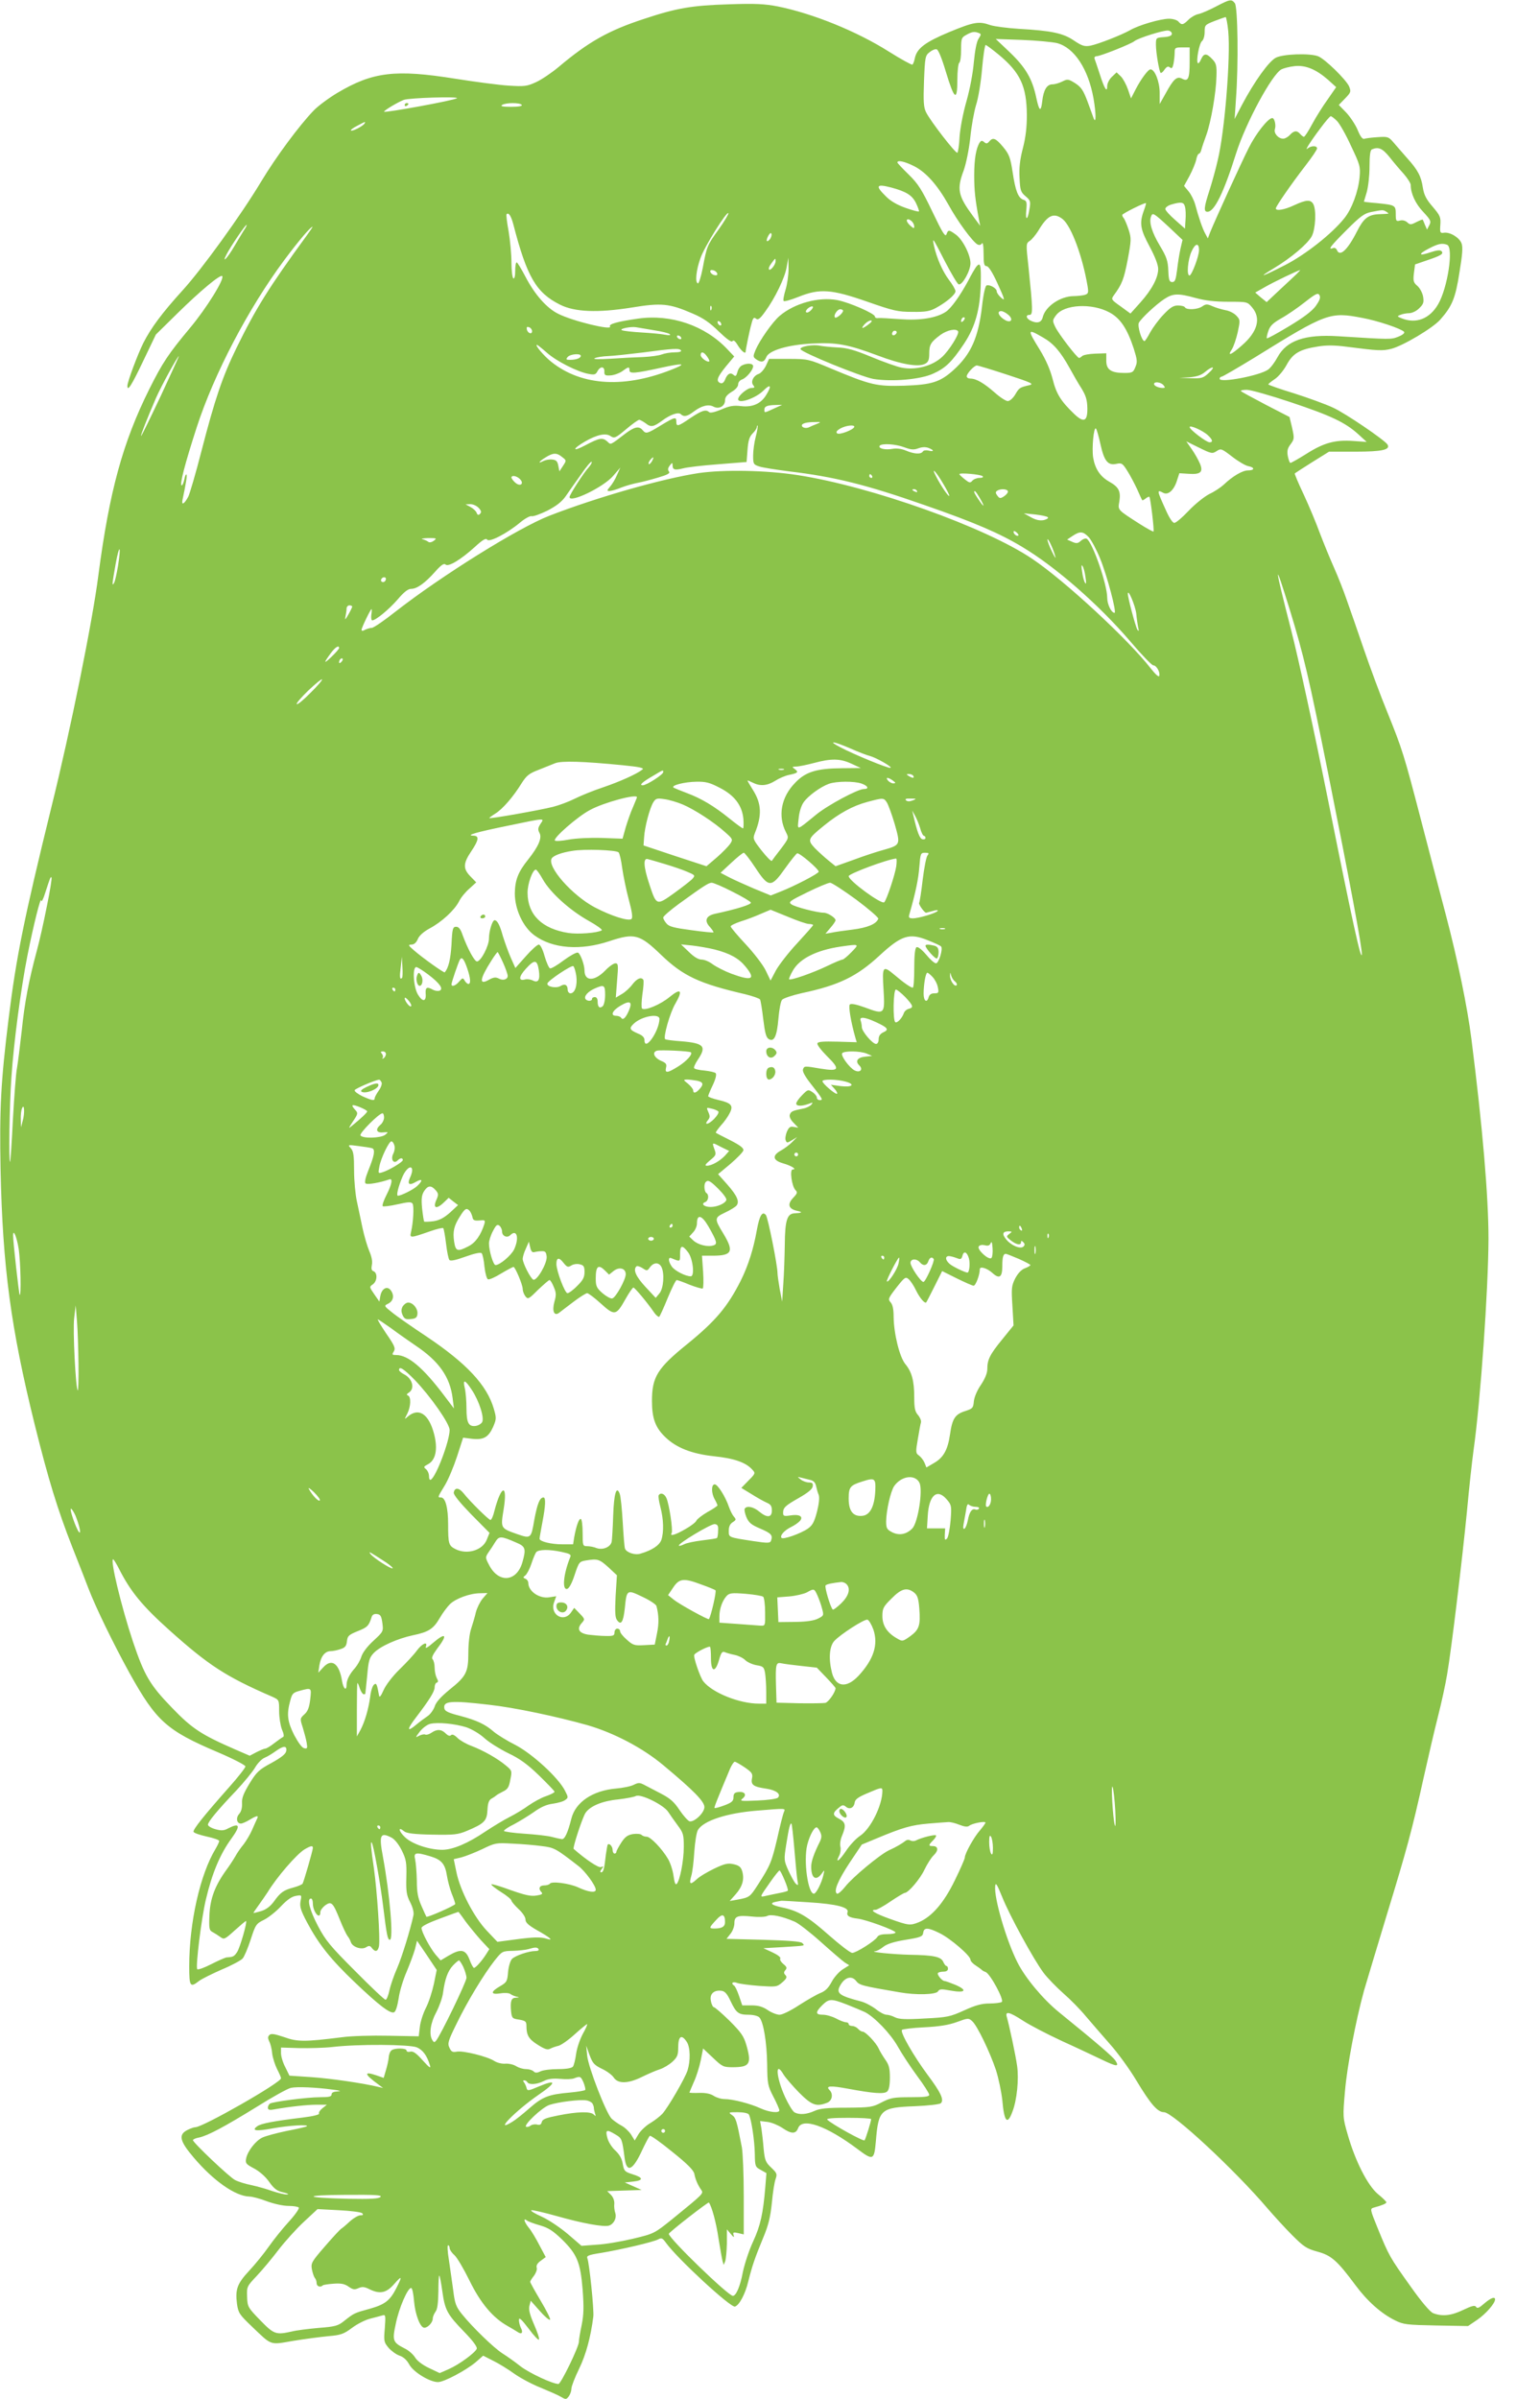 <?xml version="1.0" standalone="no"?>
<!DOCTYPE svg PUBLIC "-//W3C//DTD SVG 20010904//EN"
 "http://www.w3.org/TR/2001/REC-SVG-20010904/DTD/svg10.dtd">
<svg version="1.0" xmlns="http://www.w3.org/2000/svg"
 width="822pt" height="1280pt" viewBox="0 0 822 1280"
 preserveAspectRatio="xMidYMid meet">
<g transform="translate(0,1280) scale(0.1,-0.1)"
fill="#8bc34a" stroke="none">
<path d="M6490 12765 c-36 -19 -78 -37 -93 -40 -16 -3 -40 -17 -53 -30 -29
-29 -37 -30 -54 -10 -7 8 -29 15 -50 15 -45 0 -162 -34 -208 -61 -46 -26 -171
-75 -213 -83 -31 -5 -44 -1 -87 28 -58 39 -118 52 -292 62 -63 4 -132 13 -154
20 -61 22 -88 17 -219 -37 -129 -54 -173 -87 -184 -140 -3 -16 -9 -31 -13 -34
-4 -2 -61 29 -126 70 -171 108 -405 203 -594 241 -68 13 -118 16 -260 11 -197
-6 -279 -20 -453 -78 -190 -62 -297 -123 -456 -257 -36 -30 -89 -66 -119 -80
-50 -23 -63 -24 -146 -19 -50 3 -179 20 -286 37 -319 51 -440 37 -630 -76 -45
-27 -102 -69 -126 -94 -77 -80 -200 -246 -279 -377 -107 -179 -320 -473 -422
-584 -108 -119 -166 -197 -208 -279 -31 -63 -85 -207 -85 -229 0 -33 23 4 84
132 l68 142 117 115 c120 118 227 207 237 197 14 -14 -84 -172 -172 -277 -115
-138 -146 -184 -217 -326 -142 -285 -213 -545 -272 -994 -31 -244 -149 -827
-250 -1234 -148 -603 -188 -800 -229 -1131 -42 -338 -49 -484 -43 -805 11
-521 55 -846 182 -1360 73 -293 121 -451 201 -655 41 -104 80 -203 86 -220 40
-104 133 -295 220 -453 142 -255 197 -305 470 -421 82 -35 148 -69 148 -76 0
-7 -39 -57 -88 -112 -133 -150 -193 -225 -189 -237 2 -6 34 -17 70 -25 37 -8
67 -18 67 -24 0 -5 -9 -24 -19 -41 -83 -137 -141 -394 -141 -628 0 -107 5
-115 52 -78 14 11 69 38 121 61 53 22 103 49 112 59 9 10 28 55 43 101 26 80
29 85 72 106 25 13 65 45 90 72 31 33 56 51 78 55 33 6 33 6 26 -29 -5 -28 1
-48 36 -114 62 -116 126 -196 254 -318 127 -121 188 -168 209 -160 9 3 18 32
25 75 5 38 25 102 43 143 17 41 37 94 44 119 l11 45 53 -78 52 -78 -15 -74
c-9 -41 -27 -98 -42 -127 -15 -29 -30 -75 -33 -103 l-6 -50 -160 3 c-88 2
-200 -1 -250 -8 -199 -25 -238 -25 -309 1 -51 17 -69 20 -78 11 -9 -9 -9 -17
-1 -34 7 -13 14 -42 16 -66 3 -23 15 -60 26 -82 12 -23 21 -44 21 -49 0 -23
-417 -261 -457 -261 -8 0 -27 -7 -43 -15 -49 -25 -41 -59 34 -147 107 -126
223 -206 297 -208 15 0 57 -11 93 -25 38 -14 88 -25 116 -25 27 0 51 -4 55 -9
3 -6 -21 -40 -54 -76 -33 -36 -81 -96 -107 -133 -26 -37 -73 -95 -105 -129
-63 -68 -74 -98 -64 -176 7 -48 13 -57 79 -120 109 -104 94 -99 221 -77 61 10
145 21 187 25 68 6 82 11 128 45 28 21 72 43 98 49 26 7 55 14 64 17 16 5 17
-1 12 -68 -6 -69 -5 -75 20 -105 15 -17 41 -36 59 -42 21 -7 39 -24 52 -48 22
-40 109 -93 153 -93 32 0 150 63 201 106 l40 35 53 -27 c29 -14 81 -46 114
-70 34 -24 97 -57 140 -74 43 -18 92 -39 107 -48 27 -16 29 -16 43 2 8 11 14
29 14 41 0 12 18 59 41 106 37 76 62 169 76 279 4 36 -21 283 -32 311 -5 13 7
18 72 28 103 17 279 58 305 72 19 10 24 8 42 -17 60 -84 347 -349 369 -341 23
7 55 67 71 134 21 84 35 125 80 234 28 67 38 109 46 186 5 55 14 112 20 127 9
26 7 31 -23 60 -30 28 -35 39 -41 101 -3 39 -9 88 -12 109 l-7 39 41 -5 c22
-3 57 -18 78 -32 48 -33 72 -33 84 -1 22 58 150 13 315 -110 86 -65 91 -62
100 40 14 170 25 180 210 187 70 3 131 10 137 16 18 18 0 57 -72 153 -73 99
-145 223 -136 238 3 4 56 11 118 14 81 4 131 12 175 28 60 22 63 22 82 5 27
-24 94 -163 127 -261 14 -44 29 -116 34 -161 10 -116 27 -135 54 -61 24 61 35
173 25 244 -8 57 -40 208 -55 261 -10 33 13 28 87 -20 35 -23 129 -72 209
-109 80 -36 174 -81 210 -98 81 -39 96 -40 74 -6 -15 22 -95 91 -302 259 -84
68 -180 183 -221 265 -60 118 -126 345 -119 407 2 22 9 12 37 -57 40 -100 168
-334 221 -405 21 -28 69 -77 106 -110 37 -32 90 -86 118 -120 28 -33 86 -100
129 -149 43 -48 107 -136 142 -195 77 -128 114 -170 148 -170 46 0 378 -308
554 -515 33 -38 91 -102 130 -141 62 -62 77 -72 135 -88 74 -20 105 -47 203
-179 63 -85 138 -152 212 -188 44 -22 63 -24 219 -27 l170 -3 50 34 c45 31 94
87 94 108 0 17 -23 8 -58 -22 -26 -23 -37 -28 -43 -18 -6 10 -21 7 -69 -16
-64 -31 -113 -36 -161 -17 -16 7 -62 60 -121 144 -108 151 -115 163 -174 308
-42 103 -42 105 -21 111 45 12 67 22 67 28 0 4 -20 24 -45 44 -55 46 -121 176
-161 316 -27 93 -27 96 -15 233 11 132 57 375 102 538 12 41 66 221 120 399
107 350 136 455 199 741 23 102 56 246 75 320 19 74 41 176 49 225 23 132 81
616 106 870 11 121 27 267 35 325 38 269 79 861 80 1130 0 227 -32 600 -91
1065 -21 169 -74 426 -137 665 -30 113 -89 338 -131 500 -92 354 -101 382
-181 580 -35 85 -91 236 -125 335 -34 99 -75 218 -92 265 -16 47 -46 123 -67
170 -21 47 -55 130 -76 185 -20 55 -59 148 -87 208 -28 59 -49 109 -47 111 2
2 44 29 93 60 l90 56 141 0 c141 0 188 10 171 38 -15 24 -225 167 -291 197
-38 18 -132 52 -207 76 -76 23 -138 45 -138 48 0 3 16 16 34 28 19 12 47 46
63 75 33 62 70 84 167 99 46 8 92 7 153 -1 171 -22 192 -23 240 -11 62 16 222
111 261 156 63 71 81 115 102 251 16 96 19 136 11 156 -12 31 -62 61 -94 56
-20 -3 -22 1 -19 42 3 41 -1 50 -41 97 -34 39 -46 63 -52 100 -9 62 -27 96
-84 159 -25 29 -58 66 -73 84 -26 30 -30 32 -85 28 -32 -2 -64 -6 -72 -9 -9
-2 -21 14 -35 49 -12 28 -40 70 -61 92 l-39 40 33 34 c32 33 33 37 22 65 -16
36 -129 147 -166 161 -46 17 -186 12 -225 -8 -38 -20 -114 -126 -181 -252
l-39 -75 7 105 c14 184 10 495 -6 513 -18 23 -26 21 -101 -18z m66 -132 c13
-139 -19 -536 -56 -687 -10 -45 -30 -117 -44 -161 -30 -92 -32 -115 -11 -115
37 0 87 102 153 312 51 161 191 421 242 448 12 6 42 14 69 17 59 7 116 -17
180 -73 l43 -39 -45 -65 c-26 -36 -63 -95 -83 -132 -20 -38 -40 -68 -44 -68
-4 0 -13 7 -20 15 -17 20 -33 19 -55 -5 -10 -11 -26 -20 -36 -20 -26 0 -51 29
-44 51 7 21 -2 59 -14 59 -22 0 -87 -82 -125 -158 -44 -87 -181 -388 -206
-450 l-13 -34 -13 24 c-15 26 -37 91 -54 155 -6 23 -22 55 -35 71 l-25 30 29
53 c16 30 32 69 36 87 3 17 10 32 15 32 4 0 10 10 13 23 3 12 15 47 26 77 25
70 52 225 54 312 2 58 -1 70 -22 92 -31 33 -45 33 -60 0 -6 -15 -14 -24 -17
-21 -11 10 7 106 22 118 8 6 14 28 14 49 0 36 2 38 53 58 28 11 55 20 59 21 3
0 10 -34 14 -76z m-301 -13 c0 -10 -13 -16 -42 -18 -43 -3 -43 -4 -43 -41 0
-41 17 -141 25 -150 3 -2 13 5 21 18 12 16 19 19 29 11 9 -8 14 -3 19 21 3 17
6 44 6 59 0 25 3 27 40 27 l40 0 0 -76 c0 -91 -8 -108 -40 -91 -28 15 -46 -1
-89 -80 l-31 -55 0 60 c0 59 -26 125 -49 125 -13 0 -53 -55 -81 -110 l-23 -45
-16 47 c-9 26 -26 58 -38 70 l-23 22 -25 -24 c-14 -13 -25 -35 -25 -49 0 -38
-15 -15 -40 64 -13 39 -25 76 -28 83 -2 6 3 12 11 12 20 0 186 66 203 81 20
16 156 59 179 56 11 -1 20 -9 20 -17z m-1031 4 c14 -5 14 -8 -1 -31 -10 -15
-19 -62 -25 -125 -5 -59 -21 -143 -39 -207 -18 -62 -33 -140 -37 -189 -2 -45
-8 -85 -12 -87 -9 -5 -144 169 -167 216 -13 26 -15 56 -11 167 5 127 7 136 29
153 13 11 30 18 38 16 9 -1 28 -47 50 -121 45 -149 61 -160 61 -42 0 46 5 88
10 91 6 3 10 35 10 70 0 60 2 65 28 79 30 17 43 19 66 10z m418 -54 c92 -24
167 -138 195 -296 14 -81 14 -140 0 -104 -3 8 -17 48 -32 88 -23 61 -34 77
-66 98 -37 23 -41 23 -69 9 -16 -8 -39 -15 -52 -15 -30 0 -48 -29 -55 -91 -7
-59 -16 -54 -32 21 -21 99 -56 159 -139 239 l-77 73 140 -5 c77 -3 161 -11
187 -17z m-312 -61 c116 -96 150 -169 151 -324 0 -62 -6 -117 -21 -175 -16
-61 -21 -106 -18 -159 3 -66 6 -76 32 -98 26 -22 28 -28 21 -68 -9 -61 -23
-66 -17 -6 4 42 2 50 -15 55 -28 9 -43 47 -58 148 -12 77 -18 94 -50 133 -40
48 -55 54 -75 30 -10 -12 -16 -13 -27 -3 -11 9 -16 9 -24 -3 -19 -30 -29 -88
-29 -174 0 -81 5 -128 25 -235 l7 -35 -37 50 c-82 111 -89 145 -51 246 13 37
28 110 35 174 6 61 20 139 31 175 12 36 26 122 32 193 6 70 15 127 19 127 4 0
35 -23 69 -51z m-2891 -233 c-10 -11 -389 -80 -389 -72 0 7 72 50 105 63 28
11 294 19 284 9z m346 -36 c4 -6 -17 -10 -57 -10 -44 0 -59 3 -48 10 20 13 97
13 105 0z m4351 -85 c14 -14 48 -73 75 -133 48 -101 51 -110 46 -168 -7 -76
-41 -168 -81 -218 -66 -83 -208 -195 -318 -251 -125 -64 -150 -71 -58 -16 93
56 180 130 202 171 20 39 25 139 8 171 -14 25 -37 24 -102 -6 -53 -25 -98 -32
-98 -17 0 11 83 131 158 228 34 44 62 85 62 92 0 16 -32 15 -50 0 -20 -18 14
36 69 109 25 34 50 63 54 63 4 0 19 -11 33 -25z m-5191 -15 c-9 -14 -66 -43
-72 -36 -3 2 12 14 34 25 45 24 46 24 38 11z m5471 -177 c21 -27 55 -67 76
-90 21 -24 38 -51 38 -60 0 -45 25 -100 67 -144 40 -43 43 -50 32 -71 l-12
-23 -11 25 c-5 14 -11 26 -12 28 -1 2 -16 -4 -34 -13 -29 -15 -34 -15 -49 -1
-10 9 -26 13 -39 9 -20 -5 -22 -2 -22 35 0 47 -3 48 -99 58 -39 3 -71 7 -71 8
0 0 7 23 15 50 8 28 15 88 15 137 0 60 4 89 13 92 35 15 56 5 93 -40z m-2538
-49 c64 -32 125 -100 185 -207 48 -88 128 -196 154 -211 10 -5 18 -4 24 5 5 9
9 -12 9 -53 0 -55 3 -68 16 -68 10 0 30 -31 55 -85 45 -98 46 -105 19 -80 -11
10 -20 24 -20 31 0 16 -37 37 -54 31 -7 -3 -17 -46 -24 -110 -20 -169 -59
-257 -152 -341 -72 -65 -117 -79 -265 -84 -147 -4 -175 2 -395 94 -112 47
-117 49 -220 49 l-105 0 -17 -37 c-10 -20 -27 -39 -38 -43 -28 -9 -45 -42 -29
-61 9 -11 7 -14 -10 -14 -22 0 -71 -41 -71 -60 0 -27 93 4 135 46 38 38 46 27
15 -23 -28 -47 -73 -67 -134 -60 -40 5 -63 1 -106 -18 -34 -14 -59 -20 -65
-14 -17 16 -39 9 -99 -31 -67 -46 -76 -48 -76 -20 0 27 -7 26 -83 -20 -74 -45
-79 -46 -97 -25 -19 23 -43 18 -90 -17 -86 -66 -79 -62 -98 -44 -26 23 -42 20
-118 -20 -71 -38 -71 -20 0 21 63 36 110 46 135 28 20 -13 26 -11 82 36 33 28
65 51 71 51 5 0 21 -9 35 -19 27 -22 42 -19 88 15 43 32 86 47 99 34 16 -16
35 -12 69 14 41 31 79 41 106 26 29 -15 61 3 61 34 0 17 11 30 35 45 21 12 35
28 35 40 0 11 9 22 20 26 23 7 60 51 60 71 0 16 -33 18 -60 4 -10 -5 -21 -21
-24 -36 -6 -21 -10 -24 -21 -14 -17 15 -33 5 -45 -26 -6 -15 -15 -22 -25 -18
-24 10 -18 30 29 88 l45 54 -37 39 c-119 126 -300 188 -476 163 -111 -16 -158
-29 -150 -42 14 -23 -201 29 -277 68 -61 30 -125 103 -174 197 -22 42 -43 77
-47 77 -5 0 -8 -21 -8 -46 0 -27 -4 -43 -10 -39 -5 3 -10 41 -10 84 0 43 -7
118 -15 166 -9 48 -14 90 -11 92 11 11 24 -9 36 -54 73 -282 122 -365 250
-429 78 -39 200 -44 382 -15 158 26 200 22 323 -31 59 -25 93 -49 142 -97 44
-42 68 -59 73 -51 5 8 15 0 29 -24 19 -30 41 -47 41 -32 0 10 21 114 31 148 8
32 13 37 24 28 11 -9 21 -2 49 37 53 72 106 182 115 238 l9 50 1 -59 c0 -33
-7 -83 -16 -112 -9 -30 -14 -57 -10 -60 4 -4 39 6 79 22 114 46 176 41 368
-26 140 -49 163 -54 240 -54 69 -1 93 3 126 21 55 30 104 71 104 89 0 9 -16
36 -35 61 -34 45 -66 118 -80 183 -10 48 -6 42 61 -89 33 -63 64 -116 71 -118
19 -7 63 72 63 112 0 46 -42 128 -79 154 -36 26 -40 26 -49 1 -6 -17 -21 7
-75 120 -57 119 -76 149 -127 199 -33 32 -60 61 -60 64 0 14 38 6 88 -19z
m-123 -114 c82 -22 113 -41 134 -83 11 -23 18 -43 16 -45 -2 -3 -35 6 -72 19
-45 16 -81 37 -105 62 -57 56 -51 67 27 47z m1350 -125 c-24 -67 -18 -99 31
-190 29 -54 46 -98 46 -120 0 -47 -34 -111 -96 -180 l-52 -58 -52 38 c-51 36
-52 38 -37 59 44 60 54 86 74 189 20 107 20 115 5 162 -9 28 -21 54 -25 60 -5
5 -9 13 -9 18 0 7 122 68 127 63 1 -1 -4 -20 -12 -41z m220 22 c4 -13 5 -45 3
-70 l-3 -47 -52 46 c-29 25 -53 52 -53 59 0 8 15 19 33 24 52 15 66 13 72 -12z
m1075 -27 c8 -5 13 -10 10 -10 -3 -1 -26 -2 -52 -3 -56 -3 -80 -23 -115 -92
-50 -99 -92 -138 -107 -99 -4 9 -13 14 -21 10 -30 -11 -13 11 73 97 74 74 95
89 132 96 61 12 63 12 80 1z m-3564 -94 c-62 -86 -63 -89 -85 -206 -9 -47 -21
-84 -26 -82 -16 5 -9 72 14 135 20 59 143 256 149 239 1 -5 -22 -44 -52 -86z
m2404 12 l72 -68 -11 -47 c-6 -27 -14 -77 -18 -113 -7 -53 -11 -65 -26 -65
-15 0 -19 10 -21 61 -2 52 -9 73 -45 133 -43 72 -59 126 -47 156 8 22 13 20
96 -57z m-568 43 c46 -37 106 -198 133 -357 6 -37 4 -42 -17 -48 -13 -3 -39
-6 -58 -6 -71 -1 -150 -55 -164 -112 -7 -30 -31 -36 -67 -18 -23 13 -25 30 -3
30 18 0 17 31 -6 253 -14 126 -14 128 7 142 12 8 31 32 44 52 50 85 83 101
131 64z m-804 -13 c7 -7 12 -19 12 -27 0 -11 -4 -10 -20 4 -21 19 -26 35 -12
35 4 0 13 -5 20 -12z m-3568 -50 c-11 -18 -34 -56 -51 -85 -35 -60 -67 -93
-40 -41 22 43 100 158 107 158 3 0 -4 -15 -16 -32z m337 -25 c-203 -278 -271
-388 -374 -598 -76 -156 -115 -271 -188 -553 -30 -117 -62 -226 -70 -242 -20
-38 -37 -49 -31 -18 19 90 26 132 21 136 -3 3 -8 -9 -11 -26 -4 -18 -10 -32
-14 -32 -13 0 16 112 80 310 93 286 276 635 468 893 76 102 140 177 150 177 2
0 -12 -21 -31 -47z m2473 -19 c-18 -21 -24 -10 -9 18 8 14 14 18 17 10 2 -7
-2 -19 -8 -28z m2290 -59 c0 -32 -39 -135 -51 -135 -16 0 -9 84 11 128 20 45
40 48 40 7z m1324 29 c36 -14 3 -231 -48 -318 -45 -77 -117 -105 -193 -75 -26
10 -27 12 -8 19 11 5 33 9 48 9 16 1 39 12 53 27 22 21 25 31 20 62 -4 21 -18
46 -31 57 -20 17 -23 26 -18 67 l6 47 61 21 c78 26 94 36 80 50 -7 7 -25 5
-58 -6 -64 -22 -69 -11 -9 20 50 26 70 30 97 20z m-3584 -87 c0 -19 -27 -53
-35 -45 -4 4 1 18 12 32 21 29 23 31 23 13z m-312 -65 c3 -9 -2 -13 -14 -10
-9 1 -19 9 -22 16 -3 9 2 13 14 10 9 -1 19 -9 22 -16z m3092 -5 c-14 -13 -55
-52 -92 -86 l-67 -63 -31 25 -30 26 53 30 c47 27 174 88 187 90 2 1 -7 -9 -20
-22z m103 -170 c-21 -28 -65 -61 -143 -108 -63 -38 -116 -67 -118 -64 -2 2 1
19 8 39 9 27 24 42 68 67 31 17 88 56 126 86 60 47 71 52 79 38 7 -13 1 -28
-20 -58z m-641 43 c51 -14 103 -20 174 -20 102 0 102 0 128 -31 48 -57 29
-129 -55 -202 -60 -53 -80 -60 -53 -20 9 15 23 56 31 92 13 62 13 65 -8 87
-12 13 -38 26 -58 29 -20 4 -51 13 -69 21 -29 13 -36 12 -55 -1 -24 -17 -83
-20 -92 -5 -3 6 -20 10 -38 10 -24 0 -41 -11 -77 -49 -26 -27 -57 -70 -71 -95
-13 -25 -27 -46 -30 -46 -15 0 -39 81 -30 98 14 25 90 96 135 126 47 31 74 32
168 6z m-2585 -62 c-3 -8 -6 -5 -6 6 -1 11 2 17 5 13 3 -3 4 -12 1 -19z m2125
-15 c58 -31 95 -87 130 -194 18 -58 20 -71 8 -98 -11 -28 -16 -31 -59 -31 -71
0 -96 18 -96 65 l0 40 -59 -2 c-33 -1 -64 -7 -70 -13 -5 -5 -13 -10 -16 -10
-11 0 -109 128 -127 165 -16 34 -16 36 4 63 43 58 191 66 285 15z m-542 -11
c30 -24 19 -47 -13 -31 -35 19 -49 49 -23 49 8 0 24 -8 36 -18z m1890 -18 c83
-15 207 -57 224 -74 6 -6 -5 -16 -29 -26 -40 -16 -38 -16 -323 2 -177 11 -275
-23 -323 -112 -14 -26 -36 -56 -50 -66 -44 -32 -259 -73 -259 -49 0 6 5 11 10
11 6 0 86 47 178 103 382 237 401 244 572 211z m-3420 -35 c0 -6 -4 -7 -10 -4
-5 3 -10 11 -10 16 0 6 5 7 10 4 6 -3 10 -11 10 -16z m-1010 -36 c0 -20 -24
-11 -28 10 -2 12 1 15 12 11 9 -3 16 -13 16 -21z m650 5 c41 -6 80 -16 85 -21
6 -6 -2 -7 -25 -3 -19 4 -75 9 -125 12 -49 3 -97 8 -105 12 -19 7 47 21 75 16
11 -2 54 -9 95 -16z m2076 -38 c57 -32 94 -75 144 -165 18 -33 46 -82 63 -108
23 -38 30 -60 31 -105 1 -71 -19 -80 -71 -30 -70 67 -95 107 -114 184 -13 51
-36 104 -69 158 -68 110 -67 114 16 66z m-1931 0 c3 -5 2 -10 -4 -10 -5 0 -13
5 -16 10 -3 6 -2 10 4 10 5 0 13 -4 16 -10z m-717 -81 c51 -46 166 -104 224
-114 30 -6 38 -4 47 14 15 28 38 27 37 -1 -1 -20 4 -23 33 -21 18 1 46 11 62
22 34 25 39 26 39 5 0 -19 28 -17 174 15 106 23 131 22 71 -3 -263 -110 -499
-98 -663 34 -38 30 -89 90 -76 90 3 0 27 -19 52 -41z m717 11 c4 -6 -10 -10
-34 -10 -22 0 -52 -5 -68 -11 -15 -6 -59 -12 -98 -14 -38 -1 -117 -5 -175 -9
-69 -4 -98 -3 -85 3 11 5 43 10 70 11 28 1 111 10 185 19 164 22 197 24 205
11z m139 -32 c9 -12 14 -24 12 -26 -9 -8 -46 19 -46 33 0 22 17 18 34 -7z
m-674 3 c0 -12 -25 -21 -57 -21 -21 0 -24 2 -13 15 13 16 70 21 70 6z m-2243
-216 c-56 -118 -102 -213 -104 -211 -3 3 32 92 79 201 28 64 116 225 123 225
1 0 -43 -97 -98 -215z m4518 116 c129 -42 146 -50 120 -56 -52 -12 -55 -14
-76 -50 -12 -20 -29 -35 -40 -35 -10 0 -41 20 -69 45 -57 50 -99 75 -130 75
-11 0 -20 5 -20 12 0 15 40 58 54 58 6 0 79 -22 161 -49z m1077 9 c-29 -27
-38 -30 -95 -28 l-62 2 54 3 c39 3 63 11 84 29 41 34 58 29 19 -6z m-242 -65
c10 -12 10 -15 -3 -15 -23 0 -47 11 -47 21 0 15 37 10 50 -6z m679 -91 c216
-72 291 -108 360 -170 l46 -42 -71 5 c-97 7 -157 -9 -250 -68 -43 -27 -82 -49
-86 -49 -4 0 -10 16 -14 36 -5 28 -2 42 15 64 20 27 20 32 8 87 l-14 58 -126
65 c-70 37 -130 69 -133 73 -4 4 10 7 31 7 21 0 126 -30 234 -66z m-2758 -34
c-52 -24 -51 -24 -51 -6 0 18 15 24 60 25 l35 1 -44 -20z m229 -82 c-14 -5
-32 -13 -40 -17 -17 -9 -40 -3 -40 9 0 11 26 18 70 18 33 1 34 0 10 -10z
m-326 -68 c-8 -30 -14 -76 -14 -101 0 -45 2 -48 33 -58 17 -6 89 -17 158 -26
243 -29 409 -70 724 -180 265 -92 400 -150 521 -223 178 -106 409 -308 576
-503 60 -71 116 -129 124 -129 16 0 37 -35 32 -56 -2 -9 -19 6 -46 40 -120
154 -459 468 -632 584 -250 169 -859 386 -1252 447 -168 26 -393 30 -527 11
-193 -29 -544 -129 -799 -228 -165 -64 -574 -319 -819 -510 -62 -49 -119 -88
-128 -88 -9 0 -25 -5 -36 -10 -13 -8 -19 -7 -19 0 0 11 48 110 53 110 2 0 2
-13 -1 -30 -2 -16 0 -30 5 -30 19 0 90 59 136 112 33 39 55 56 71 56 31 0 73
29 129 92 31 35 47 46 55 38 15 -15 83 27 157 94 41 38 59 48 65 39 10 -17
105 32 175 90 26 22 54 37 62 35 8 -3 45 10 84 29 50 26 78 48 99 78 16 23 52
75 81 115 28 41 53 71 57 68 3 -3 -4 -16 -15 -29 -26 -27 -103 -147 -103 -159
0 -35 182 53 233 113 l38 44 -18 -40 c-9 -22 -26 -50 -37 -62 -17 -20 -17 -23
-3 -23 9 0 38 8 64 19 26 10 66 21 88 25 22 4 71 17 108 28 51 15 65 23 58 32
-8 9 -6 19 4 32 13 17 14 17 15 2 0 -25 11 -28 56 -17 21 6 107 16 189 22
l150 12 5 65 c4 50 10 70 28 88 12 12 22 27 22 34 0 6 2 9 4 7 2 -2 -2 -29
-10 -59z m526 53 c-1 -15 -81 -46 -92 -35 -7 7 -1 15 18 26 30 16 74 21 74 9z
m1887 -45 c26 -24 29 -38 9 -38 -17 0 -106 68 -106 81 0 13 70 -18 97 -43z
m-573 -49 c20 -90 40 -114 85 -104 28 6 33 3 58 -37 16 -25 39 -69 53 -99 13
-30 25 -56 27 -58 1 -2 9 2 18 9 9 7 17 11 20 9 6 -6 27 -181 22 -185 -2 -2
-35 16 -73 40 -123 79 -117 73 -109 122 8 54 -4 76 -56 105 -47 27 -74 68 -84
127 -8 49 3 168 15 155 4 -4 15 -42 24 -84z m620 -36 c23 15 26 14 82 -29 32
-25 71 -48 86 -51 37 -7 36 -23 -1 -23 -29 0 -82 -31 -129 -76 -15 -14 -49
-37 -77 -50 -27 -14 -77 -54 -111 -90 -33 -35 -67 -64 -76 -64 -9 0 -27 27
-45 68 -49 108 -49 111 -13 92 25 -13 56 14 72 65 l13 40 48 -3 c65 -5 81 9
62 54 -8 19 -27 53 -43 76 l-30 43 69 -34 c65 -32 70 -33 93 -18z m-1666 20
c35 -13 50 -14 74 -5 19 7 38 8 54 2 31 -12 31 -22 0 -14 -13 3 -27 1 -30 -5
-10 -16 -47 -14 -91 5 -24 10 -51 13 -72 9 -38 -7 -76 2 -68 16 10 15 86 10
133 -8z m-1827 -52 c23 -18 23 -18 4 -47 l-19 -29 -6 30 c-4 23 -11 31 -32 33
-15 2 -36 -2 -48 -8 -33 -17 -23 -2 13 20 40 25 59 25 88 1z m479 -22 c-7 -11
-14 -18 -17 -15 -3 3 0 12 7 21 18 21 23 19 10 -6z m1555 -121 c20 -33 34 -62
32 -64 -5 -5 -46 56 -71 105 -29 55 1 25 39 -41z m210 41 c5 -5 -1 -9 -17 -9
-14 0 -31 -7 -38 -15 -11 -13 -16 -12 -41 8 -15 12 -28 24 -28 27 -1 9 114 -1
124 -11z m-590 1 c3 -5 1 -10 -4 -10 -6 0 -11 5 -11 10 0 6 2 10 4 10 3 0 8
-4 11 -10z m-1880 -16 c25 -25 2 -43 -25 -19 -11 10 -20 22 -20 27 0 14 28 9
45 -8z m2120 -64 c3 -6 -1 -7 -9 -4 -18 7 -21 14 -7 14 6 0 13 -4 16 -10z
m485 -3 c0 -7 -10 -18 -22 -26 -19 -12 -23 -11 -35 5 -10 14 -10 19 0 26 19
12 57 9 57 -5z m-151 -33 c29 -49 26 -57 -4 -12 -14 20 -25 39 -25 42 0 13 9
4 29 -30z m-2674 -54 c14 -15 16 -23 7 -32 -8 -8 -13 -7 -18 6 -3 9 -18 23
-33 31 l-26 14 26 1 c14 0 34 -9 44 -20z m3038 -50 c5 -4 -5 -11 -21 -15 -22
-4 -42 0 -69 15 l-38 21 60 -6 c33 -4 64 -10 68 -15z m-157 -97 c-7 -7 -26 7
-26 19 0 6 6 6 15 -2 9 -7 13 -15 11 -17z m376 -10 c14 -16 41 -66 60 -113 37
-90 90 -290 77 -290 -17 0 -39 46 -39 80 0 72 -78 295 -109 315 -7 4 -21 -1
-32 -11 -16 -14 -23 -15 -46 -5 l-27 12 30 20 c39 26 56 24 86 -8z m-3496 -18
c-12 -9 -24 -11 -30 -6 -6 5 -20 11 -31 14 -11 2 3 5 30 6 46 0 48 -1 31 -14z
m3317 -85 c4 -14 -4 -2 -17 25 -14 28 -25 57 -25 65 0 17 33 -52 42 -90z
m-5003 -49 c-7 -42 -16 -83 -21 -91 -12 -21 -11 -8 8 99 20 111 31 105 13 -8z
m5164 -61 c5 -29 4 -40 -2 -30 -6 8 -13 35 -16 60 -5 29 -4 40 2 30 6 -8 13
-35 16 -60z m1091 -175 c74 -242 101 -357 204 -870 113 -564 182 -932 180
-966 -2 -47 -51 177 -178 811 -75 373 -159 761 -200 921 -91 354 -93 386 -6
104z m-4825 167 c0 -13 -12 -22 -22 -16 -10 6 -1 24 13 24 5 0 9 -4 9 -8z
m4005 -186 c2 -24 7 -57 10 -73 5 -20 4 -24 -4 -13 -10 17 -51 170 -51 192 1
29 40 -64 45 -106z m-4185 37 c-1 -5 -10 -24 -21 -43 -16 -28 -19 -30 -15 -10
3 14 6 33 6 43 0 9 7 17 15 17 8 0 15 -3 15 -7z m-70 -221 c0 -4 -19 -26 -41
-47 -43 -41 -43 -34 -1 23 23 30 42 41 42 24z m12 -74 c-7 -7 -12 -8 -12 -2 0
14 12 26 19 19 2 -3 -1 -11 -7 -17z m-165 -165 c-36 -37 -69 -64 -73 -60 -4 4
24 36 61 72 38 36 71 63 74 60 3 -3 -25 -36 -62 -72z m2881 -296 c43 -19 89
-37 103 -40 35 -9 125 -60 112 -64 -11 -4 -192 70 -268 110 -71 37 -37 33 53
-6z m7 -82 l50 -23 -101 -1 c-134 -1 -194 -19 -249 -77 -76 -77 -94 -178 -50
-264 16 -31 16 -32 -26 -88 -24 -31 -46 -60 -49 -65 -4 -4 -28 21 -55 55 -46
59 -47 63 -36 92 39 96 36 158 -10 231 -16 25 -29 48 -29 50 0 2 12 -3 28 -11
39 -20 77 -17 120 10 20 13 53 27 72 31 49 10 54 15 33 31 -17 12 -16 13 7 14
14 0 57 9 95 19 93 25 140 24 200 -4z m-1221 -8 c92 -9 116 -15 105 -23 -28
-23 -119 -64 -210 -95 -52 -17 -120 -45 -152 -61 -32 -16 -83 -35 -115 -43
-67 -17 -336 -65 -340 -60 -2 1 13 12 32 24 39 24 97 91 141 163 25 39 39 51
89 70 33 13 73 29 90 36 34 13 147 10 360 -11z m859 -24 c-7 -2 -19 -2 -25 0
-7 3 -2 5 12 5 14 0 19 -2 13 -5z m-643 -13 c0 -13 -89 -70 -109 -70 -21 0 -3
17 56 51 55 33 53 32 53 19z m1335 -20 c8 -13 -5 -13 -25 0 -13 8 -13 10 2 10
9 0 20 -4 23 -10z m-109 -25 c16 -12 16 -14 3 -15 -9 0 -22 7 -29 15 -16 19 0
19 26 0z m-925 -38 c79 -40 120 -94 127 -166 2 -28 1 -51 -2 -51 -4 0 -37 24
-74 54 -82 66 -149 106 -227 135 -32 12 -63 25 -69 28 -18 12 57 31 121 32 51
1 72 -5 124 -32z m758 22 c34 -12 42 -29 12 -29 -32 0 -193 -86 -255 -137
-108 -88 -100 -86 -93 -20 3 34 14 69 27 87 24 34 90 82 135 98 40 14 134 15
174 1z m-1199 -73 c0 -2 -10 -25 -21 -52 -12 -26 -29 -75 -39 -108 l-17 -61
-111 4 c-64 2 -140 -2 -177 -9 -36 -7 -69 -9 -73 -5 -12 12 122 129 187 163
73 40 251 88 251 68z m243 -38 c64 -27 167 -94 226 -147 43 -38 44 -40 28 -64
-9 -13 -41 -46 -71 -72 l-55 -47 -168 55 -168 56 3 43 c3 55 30 156 49 187 13
21 20 23 59 17 25 -3 68 -16 97 -28z m1091 10 c8 -13 27 -65 42 -116 31 -110
31 -111 -61 -137 -33 -9 -104 -32 -157 -52 l-98 -35 -37 30 c-21 17 -54 47
-73 66 -41 44 -39 50 46 119 82 67 155 107 233 128 86 23 88 23 105 -3z m137
11 c-16 -6 -28 -6 -35 1 -7 7 1 10 25 9 32 0 33 -1 10 -10z m40 -146 c6 -24
16 -43 21 -43 4 0 8 -5 8 -11 0 -6 -7 -9 -16 -7 -15 3 -28 37 -49 128 l-6 25
14 -25 c8 -14 21 -44 28 -67z m-2026 21 c-14 -22 -15 -30 -5 -49 14 -26 -6
-72 -60 -140 -55 -68 -71 -111 -72 -182 0 -85 44 -180 105 -224 97 -71 245
-82 399 -31 135 45 162 38 278 -74 117 -112 202 -152 448 -209 40 -10 75 -22
79 -28 3 -5 11 -53 17 -105 9 -73 15 -97 29 -106 29 -18 44 15 52 109 4 47 12
91 19 100 6 8 53 24 106 36 198 42 294 89 414 200 117 108 159 122 256 83 36
-14 69 -29 73 -34 12 -11 -12 -90 -27 -90 -8 0 -32 21 -53 47 -24 28 -44 43
-51 39 -8 -5 -12 -43 -12 -112 0 -57 -3 -104 -8 -104 -10 0 -48 26 -96 67 -64
54 -68 49 -60 -77 8 -132 6 -135 -98 -96 -47 17 -75 23 -82 16 -8 -8 5 -90 30
-178 l7 -23 -103 3 c-75 2 -104 0 -107 -9 -3 -7 21 -38 52 -69 71 -70 65 -82
-34 -66 -88 15 -88 15 -95 -4 -4 -10 11 -38 42 -77 63 -80 67 -87 48 -87 -9 0
-16 6 -16 14 0 7 -11 21 -24 29 -22 15 -25 14 -55 -17 -17 -17 -31 -37 -31
-44 0 -15 30 -15 66 -2 23 9 25 9 15 -4 -7 -8 -27 -18 -44 -21 -56 -11 -65
-15 -71 -32 -4 -10 3 -27 19 -43 l26 -27 -24 4 c-19 4 -26 -1 -37 -26 -7 -17
-10 -38 -6 -46 5 -14 9 -14 33 1 l28 17 -25 -25 c-14 -15 -41 -35 -60 -46 -50
-27 -46 -53 9 -69 46 -13 77 -33 52 -33 -17 0 -5 -89 15 -110 12 -12 10 -18
-13 -42 -32 -34 -24 -59 23 -69 31 -7 25 -11 -16 -13 -38 -2 -50 -37 -51 -166
-1 -63 -4 -158 -8 -210 l-6 -95 -13 66 c-6 36 -12 75 -12 87 0 41 -51 296 -62
309 -19 23 -34 -3 -48 -79 -18 -102 -46 -191 -87 -273 -70 -138 -133 -213
-284 -336 -160 -129 -189 -176 -189 -304 0 -93 18 -142 71 -193 59 -57 141
-89 259 -102 108 -11 171 -33 205 -71 18 -19 18 -21 -20 -59 l-38 -39 54 -33
c30 -19 66 -39 82 -46 21 -9 27 -18 27 -42 0 -38 -26 -40 -68 -5 -30 25 -66
33 -77 15 -3 -5 1 -25 9 -45 13 -30 26 -41 76 -62 58 -25 66 -35 55 -65 -5
-12 -19 -12 -93 -1 -136 21 -132 19 -132 56 0 22 7 36 21 45 19 12 19 15 6 30
-8 9 -19 32 -26 51 -18 54 -60 121 -76 121 -19 0 -19 -47 0 -80 8 -14 14 -28
15 -32 0 -3 -24 -20 -54 -36 -29 -17 -56 -38 -59 -46 -3 -8 -30 -29 -59 -45
-53 -31 -85 -40 -73 -21 8 13 -13 155 -28 187 -10 23 -31 31 -41 15 -3 -5 1
-33 9 -63 17 -64 19 -134 5 -176 -11 -29 -50 -55 -112 -73 -29 -9 -74 6 -82
27 -3 7 -8 70 -12 140 -4 70 -11 139 -16 152 -17 47 -31 4 -35 -116 -2 -65 -6
-127 -8 -139 -6 -29 -48 -46 -81 -34 -14 6 -36 10 -50 10 -23 0 -24 3 -24 69
0 39 -4 72 -9 76 -10 6 -25 -36 -36 -97 l-6 -38 -58 0 c-59 0 -121 15 -121 30
0 5 7 44 15 87 17 88 19 133 6 133 -20 0 -33 -34 -49 -119 -17 -101 -18 -102
-93 -76 -88 31 -87 31 -71 130 23 140 -12 135 -49 -7 -6 -27 -16 -48 -21 -48
-9 0 -108 97 -145 144 -24 29 -46 30 -51 2 -2 -11 32 -53 93 -116 l98 -99 -15
-37 c-23 -57 -106 -81 -168 -49 -35 18 -38 28 -38 133 0 88 -15 142 -38 142
-19 0 -19 0 20 64 19 31 48 101 66 156 l32 99 47 -6 c62 -7 88 8 113 63 18 42
18 48 4 97 -37 127 -146 243 -361 387 -77 51 -159 108 -183 128 -43 34 -43 35
-20 46 28 14 34 44 14 71 -19 26 -49 10 -56 -31 l-5 -29 -27 39 c-27 39 -27
40 -8 53 24 17 26 61 4 70 -11 4 -13 13 -9 34 4 18 -1 44 -14 74 -11 26 -27
81 -36 123 -9 42 -22 106 -30 142 -8 36 -15 110 -15 164 0 80 -3 103 -17 119
-18 19 -17 20 41 12 33 -4 65 -9 73 -12 17 -7 11 -40 -22 -121 -14 -35 -20
-61 -14 -66 8 -9 79 4 127 21 20 8 14 -26 -15 -83 -15 -29 -24 -56 -20 -60 3
-3 39 1 78 10 58 13 74 14 81 4 9 -13 4 -101 -8 -152 -8 -33 -5 -33 104 5 34
12 65 19 68 16 3 -3 10 -41 15 -83 5 -43 13 -82 18 -87 7 -7 36 0 86 18 47 17
80 24 86 18 5 -5 12 -37 15 -72 4 -34 12 -65 19 -67 6 -3 38 11 70 31 32 19
62 35 66 35 9 0 49 -95 49 -117 0 -11 6 -28 14 -39 14 -18 17 -17 68 34 30 28
57 52 61 52 5 0 15 -17 23 -37 13 -30 14 -43 3 -80 -13 -49 -1 -77 25 -58 7 6
41 31 76 58 34 26 68 47 74 47 7 0 40 -25 74 -56 73 -66 81 -64 131 25 19 34
38 61 42 61 7 0 73 -78 112 -135 10 -14 22 -23 26 -21 3 3 24 48 45 100 22 53
43 96 48 96 5 0 36 -11 69 -25 34 -13 65 -22 70 -20 4 3 5 44 2 90 l-6 85 57
0 c104 0 115 22 57 118 -49 80 -48 85 9 112 28 13 55 30 61 37 18 21 3 54 -49
113 l-49 55 66 55 c36 31 67 63 69 72 2 12 -17 27 -70 54 -40 20 -75 38 -77
40 -2 2 10 19 27 39 18 19 39 49 47 66 21 40 9 54 -61 70 -30 7 -54 16 -54 20
0 4 11 31 25 60 15 32 21 57 15 63 -5 5 -32 11 -60 14 -28 2 -53 8 -55 13 -3
4 6 24 20 45 48 71 33 88 -88 98 -43 3 -82 8 -86 11 -13 7 25 142 54 190 41
71 30 85 -30 36 -49 -41 -133 -76 -148 -62 -4 4 -3 38 2 76 6 38 8 72 5 77
-11 17 -34 7 -58 -24 -13 -18 -39 -42 -57 -52 l-32 -19 7 92 c7 82 6 91 -9 91
-10 0 -34 -17 -55 -39 -57 -58 -110 -58 -110 1 0 30 -22 90 -35 95 -8 3 -42
-16 -76 -41 -34 -26 -67 -45 -73 -43 -6 2 -19 31 -29 65 -10 37 -23 62 -31 62
-8 0 -39 -28 -69 -62 l-56 -63 -25 56 c-14 32 -32 83 -42 115 -16 59 -30 84
-44 84 -12 0 -30 -59 -30 -98 0 -39 -43 -122 -64 -122 -13 0 -49 66 -76 139
-11 33 -21 46 -35 46 -18 0 -21 -9 -25 -95 -5 -79 -16 -125 -36 -148 -3 -5
-117 76 -164 117 -31 27 -33 30 -14 31 14 0 26 10 34 29 7 18 30 39 63 57 66
35 133 98 157 144 10 21 35 51 56 69 l36 33 -31 32 c-40 41 -39 69 4 133 41
61 44 83 13 84 -47 1 15 19 182 53 207 43 196 42 175 10z m417 -152 c5 -5 14
-43 19 -83 6 -41 21 -116 35 -168 18 -66 22 -97 15 -104 -14 -14 -105 14 -195
61 -122 64 -258 219 -231 262 10 15 51 31 110 40 62 11 234 5 247 -8z m730
-82 c71 -108 85 -108 159 -3 30 42 59 78 64 80 12 4 115 -84 115 -98 0 -10
-131 -78 -208 -108 l-48 -19 -90 37 c-49 21 -109 48 -134 61 l-44 23 57 53
c32 30 62 54 67 54 5 0 33 -36 62 -80z m919 66 c-7 -8 -18 -66 -26 -130 -7
-63 -16 -119 -19 -124 -4 -7 28 -52 37 -52 1 0 17 4 35 9 19 6 30 6 27 1 -7
-12 -101 -40 -133 -40 -18 0 -23 4 -19 18 34 119 49 190 54 255 6 74 7 77 31
77 20 0 22 -3 13 -14z m-1403 -46 c40 -12 94 -30 119 -41 43 -18 45 -20 29
-38 -9 -10 -53 -44 -97 -76 -95 -68 -95 -68 -133 47 -31 93 -34 142 -8 134 9
-2 50 -14 90 -26z m1236 -12 c-7 -47 -51 -178 -64 -192 -14 -14 -190 115 -190
139 0 13 206 90 253 94 4 1 4 -18 1 -41z m-1886 -71 c40 -70 141 -162 242
-219 45 -25 77 -48 72 -52 -23 -14 -127 -22 -178 -14 -140 22 -217 96 -218
213 -1 48 27 125 44 125 5 0 22 -24 38 -53z m-2648 -143 c-16 -82 -40 -189
-54 -239 -42 -156 -65 -276 -80 -425 -9 -80 -20 -168 -25 -197 -6 -28 -15
-152 -22 -275 -6 -123 -13 -225 -15 -227 -8 -9 -4 303 7 451 12 185 51 475 85
647 32 162 72 322 74 296 1 -11 11 7 21 40 27 83 29 89 34 83 3 -3 -8 -72 -25
-154z m3660 78 c52 -26 96 -52 98 -58 3 -10 -72 -34 -193 -60 -48 -11 -57 -38
-24 -72 11 -13 19 -25 17 -27 -1 -2 -55 3 -118 12 -91 12 -119 19 -132 35 -10
11 -18 26 -18 32 0 7 37 39 82 72 134 97 160 114 177 114 9 0 59 -21 111 -48z
m660 -42 c67 -50 120 -96 118 -102 -10 -28 -57 -48 -138 -58 -47 -6 -98 -13
-114 -17 l-30 -5 27 32 c15 17 27 35 27 40 0 13 -42 40 -63 40 -34 0 -155 31
-173 45 -17 12 -9 18 85 64 57 28 112 51 122 51 9 0 72 -41 139 -90z m-252
-130 c12 0 22 -3 22 -6 0 -3 -38 -46 -84 -96 -46 -49 -97 -115 -114 -145 l-29
-55 -26 54 c-14 29 -62 92 -107 140 -44 47 -80 90 -80 95 0 5 25 17 55 27 30
9 77 27 106 40 l52 22 91 -37 c50 -21 101 -39 114 -39z m725 -27 c-7 -2 -19
-2 -25 0 -7 3 -2 5 12 5 14 0 19 -2 13 -5z m-1229 -109 c82 -21 129 -47 165
-91 57 -69 35 -79 -76 -38 -37 14 -81 37 -99 50 -18 14 -44 25 -59 25 -17 0
-41 14 -68 41 l-42 40 60 -6 c33 -4 87 -13 119 -21z m731 -14 c-21 -22 -43
-40 -48 -40 -6 0 -42 -15 -81 -34 -77 -37 -197 -79 -204 -71 -2 2 7 24 21 48
37 63 126 107 252 126 104 15 103 15 60 -29z m-1860 -56 c14 -31 25 -63 25
-71 0 -19 -25 -27 -48 -14 -16 8 -27 7 -51 -6 -55 -32 -52 1 11 100 16 26 32
47 34 47 2 0 15 -25 29 -56z m-539 -82 c-12 -11 -14 4 -7 58 l6 55 3 -54 c2
-29 1 -56 -2 -59z m348 51 c18 -53 20 -83 6 -83 -5 0 -14 8 -20 18 -9 16 -11
15 -29 -5 -19 -23 -41 -30 -41 -15 0 11 37 119 45 132 10 17 22 3 39 -47z
m382 -9 c8 -53 -3 -71 -33 -55 -11 5 -29 8 -40 5 -36 -10 -35 14 3 56 47 52
61 51 70 -6z m200 -30 c7 -51 -7 -94 -31 -94 -8 0 -15 9 -15 19 0 26 -15 34
-38 20 -23 -14 -75 -4 -70 14 6 17 128 98 138 92 5 -3 12 -26 16 -51z m-790 6
c61 -46 83 -77 60 -86 -8 -3 -23 -1 -35 5 -32 18 -41 13 -39 -20 4 -44 -16
-47 -41 -6 -24 39 -31 147 -9 147 6 0 35 -18 64 -40z m2692 -13 c12 -13 25
-37 28 -55 6 -29 4 -32 -19 -32 -16 0 -26 -7 -30 -20 -9 -34 -27 -22 -27 18 0
50 11 112 20 112 3 0 16 -10 28 -23z m120 -24 c8 -7 12 -16 8 -20 -11 -11 -36
27 -35 51 1 20 1 20 6 1 3 -11 12 -26 21 -32z m-1868 -72 c0 -28 -6 -53 -13
-60 -17 -14 -27 -4 -27 26 0 14 -6 23 -15 23 -8 0 -15 -4 -15 -10 0 -13 -27
-13 -35 0 -9 15 14 40 50 56 50 22 55 18 55 -35z m-1120 29 c0 -5 -2 -10 -4
-10 -3 0 -8 5 -11 10 -3 6 -1 10 4 10 6 0 11 -4 11 -10z m2722 -40 c43 -46 46
-56 18 -63 -11 -3 -23 -13 -26 -24 -10 -27 -35 -53 -45 -47 -14 8 -11 174 3
174 6 0 28 -18 50 -40z m-2638 -49 c-7 -7 -34 28 -34 43 1 6 10 0 21 -13 11
-13 17 -27 13 -30z m1163 -23 c-17 -39 -32 -54 -42 -38 -3 5 -15 10 -26 10
-33 0 -21 28 23 54 51 30 65 22 45 -26z m163 -45 c-2 -67 -80 -177 -80 -112 0
13 -11 25 -34 34 -46 20 -50 28 -22 54 42 39 136 56 136 24z m1156 -17 c63
-29 71 -40 39 -54 -17 -8 -25 -20 -25 -37 0 -15 -6 -25 -14 -25 -19 0 -76 67
-76 90 0 10 -3 25 -6 34 -9 23 22 20 82 -8z m-988 -161 c10 -10 -22 -46 -66
-74 -59 -37 -74 -39 -67 -8 5 19 0 26 -27 37 -37 17 -49 46 -21 54 19 5 174
-2 181 -9z m-1628 -9 c0 -8 -6 -18 -12 -22 -7 -4 -10 -4 -6 1 4 4 3 14 -3 22
-9 10 -8 13 5 13 9 0 16 -6 16 -14z m2567 2 l28 -12 -37 -4 c-41 -4 -55 -24
-31 -47 22 -22 3 -41 -26 -26 -28 15 -74 78 -66 91 9 14 97 13 132 -2z m-2590
-154 c3 -8 -4 -28 -16 -44 -11 -16 -21 -34 -21 -40 0 -15 -15 -12 -66 11 -24
12 -43 26 -41 32 2 8 108 54 130 56 4 1 10 -6 14 -15z m1682 10 c35 -7 39 -19
14 -46 -19 -21 -33 -23 -33 -6 0 7 -12 22 -27 35 -26 21 -27 22 -7 23 12 0 36
-3 53 -6z m794 -5 c55 -15 36 -32 -27 -24 l-51 7 19 -21 c11 -12 17 -24 14
-27 -7 -6 -78 54 -78 67 0 12 76 11 123 -2z m-2553 -159 c0 -6 -31 -36 -79
-75 -23 -19 -23 -18 4 23 26 39 27 43 11 60 -25 28 -19 32 24 15 22 -9 40 -19
40 -23z m-1839 -51 l-9 -34 -1 42 c-1 23 2 50 7 60 12 29 15 -28 3 -68z m3713
51 c5 -5 -5 -22 -23 -41 -31 -31 -56 -34 -31 -4 10 12 10 21 1 41 -11 25 -11
26 16 19 15 -3 32 -10 37 -15z m-1784 -33 c0 -12 -9 -31 -21 -40 -27 -24 -19
-43 17 -39 28 2 28 2 10 -13 -24 -18 -121 -21 -132 -3 -7 11 99 118 118 118 4
0 8 -10 8 -23z m55 -148 c4 -12 1 -32 -6 -45 -15 -30 2 -57 23 -36 14 14 28
16 28 2 0 -10 -73 -54 -109 -65 -23 -7 -23 -6 -16 31 8 44 51 134 64 134 6 0
13 -10 16 -21z m1746 -10 l41 -20 -23 -26 c-28 -29 -71 -53 -96 -53 -13 0 -8
8 17 29 33 27 34 31 23 60 -13 37 -13 37 38 10z m409 -39 c0 -5 -4 -10 -10
-10 -5 0 -10 5 -10 10 0 6 5 10 10 10 6 0 10 -4 10 -10z m-2060 -85 c0 -8 -5
-26 -12 -40 -15 -34 -3 -42 32 -21 35 20 39 8 7 -22 -20 -19 -86 -52 -103 -52
-10 0 2 49 25 103 19 44 51 65 51 32z m1636 -100 c25 -25 44 -51 41 -58 -6
-18 -48 -37 -84 -37 -35 0 -53 17 -29 26 18 7 22 39 6 49 -11 7 -14 48 -3 58
12 13 24 7 69 -38z m-1511 -5 c15 -17 16 -24 7 -46 -24 -50 -5 -60 37 -20 l26
25 25 -20 25 -19 -43 -40 c-32 -28 -56 -41 -88 -46 -25 -3 -47 -4 -50 -2 -2 3
-7 35 -11 71 -5 52 -2 71 11 92 20 30 37 32 61 5z m183 -112 c5 -7 12 -22 14
-33 3 -16 10 -19 37 -17 30 3 32 2 26 -20 -19 -59 -47 -99 -85 -118 -58 -30
-68 -27 -76 25 -8 54 -1 85 32 136 26 42 35 46 52 27z m1273 -81 c46 -81 50
-95 27 -102 -30 -10 -82 3 -107 26 l-22 21 20 22 c12 12 21 34 21 47 0 53 26
46 61 -14z m-1101 -29 c0 -23 27 -35 43 -19 36 36 50 -14 21 -76 -16 -32 -76
-83 -99 -83 -12 0 -35 76 -35 116 0 13 9 43 21 65 17 33 23 38 35 29 8 -7 14
-21 14 -32z m910 32 c0 -5 -5 -10 -11 -10 -5 0 -7 5 -4 10 3 6 8 10 11 10 2 0
4 -4 4 -10z m1864 -16 c3 -8 2 -12 -4 -9 -6 3 -10 10 -10 16 0 14 7 11 14 -7z
m-67 -28 c-17 -13 -16 -15 9 -35 30 -23 54 -27 54 -9 0 9 3 9 12 0 9 -9 9 -15
1 -23 -16 -16 -67 6 -93 39 -23 28 -18 42 13 42 21 -1 21 -1 4 -14z m-5287
-81 c10 -70 14 -252 5 -244 -4 5 -35 281 -35 316 0 41 20 -8 30 -72z m5497 63
c-3 -8 -6 -5 -6 6 -1 11 2 17 5 13 3 -3 4 -12 1 -19z m-2107 -8 c0 -5 -7 -10
-15 -10 -8 0 -15 5 -15 10 0 6 7 10 15 10 8 0 15 -4 15 -10z m1802 -102 c-14
-14 -78 45 -68 61 5 8 18 10 32 7 18 -5 26 -2 32 11 5 12 8 4 10 -26 2 -24 -1
-48 -6 -53z m-2441 31 c8 2 25 5 39 5 21 1 25 -4 28 -29 3 -35 -51 -129 -71
-123 -14 5 -56 86 -57 111 0 10 7 34 17 55 l16 37 7 -30 c4 -20 11 -29 21 -26z
m2676 -6 c-3 -10 -5 -2 -5 17 0 19 2 27 5 18 2 -10 2 -26 0 -35z m-1854 5 c26
-35 36 -128 14 -128 -28 0 -86 30 -101 52 -19 27 -21 52 -3 45 49 -20 47 -21
47 23 0 47 12 49 43 8z m1499 -33 c7 -27 2 -75 -8 -75 -13 0 -81 33 -96 47
-26 23 -23 46 5 40 12 -2 30 -8 40 -12 14 -6 20 -2 24 14 7 29 25 22 35 -14z
m266 -2 c34 -15 62 -30 62 -33 0 -3 -13 -11 -29 -17 -19 -7 -37 -26 -52 -54
-20 -40 -21 -53 -15 -147 l6 -104 -60 -74 c-67 -82 -80 -109 -80 -159 0 -21
-12 -51 -34 -84 -21 -30 -36 -67 -38 -89 -3 -34 -6 -38 -46 -51 -54 -17 -69
-40 -81 -124 -12 -83 -35 -125 -87 -154 l-39 -23 -10 25 c-6 14 -19 31 -30 39
-17 12 -18 18 -6 87 7 41 14 81 17 90 2 9 -5 26 -16 39 -16 18 -20 37 -20 94
0 88 -13 136 -47 177 -31 37 -62 162 -63 253 0 40 -5 65 -16 77 -15 17 -13 22
31 79 45 57 49 59 66 44 10 -9 28 -36 39 -60 20 -40 46 -71 54 -63 2 2 22 41
44 85 l41 82 78 -39 c43 -21 83 -39 90 -39 11 0 33 58 33 88 0 17 38 6 66 -19
38 -35 54 -25 54 34 0 50 5 67 19 67 3 0 34 -12 69 -27z m-718 7 c0 -5 -2 -10
-4 -10 -3 0 -8 5 -11 10 -3 6 -1 10 4 10 6 0 11 -4 11 -10z m-1670 -42 c11 7
31 10 45 6 21 -5 25 -12 25 -41 0 -28 -8 -44 -39 -74 -21 -22 -45 -39 -52 -39
-14 0 -59 119 -59 156 0 34 14 37 37 7 20 -25 25 -26 43 -15z m1746 10 c-6
-30 -54 -104 -62 -95 -5 4 58 127 65 127 2 0 1 -14 -3 -32z m188 24 c6 -10
-44 -122 -55 -122 -14 0 -69 81 -69 102 0 22 32 24 50 3 17 -21 37 -19 45 5 7
21 20 26 29 12z m-1454 -41 c18 -34 12 -116 -10 -142 l-20 -24 -55 59 c-50 54
-67 91 -48 109 3 4 18 0 32 -9 24 -16 26 -16 40 4 20 27 47 28 61 3z m-300
-21 l21 -21 25 20 c30 23 64 14 64 -18 0 -29 -54 -126 -72 -129 -9 -2 -32 11
-52 28 -32 28 -36 38 -36 79 0 66 14 77 50 41z m-2811 -499 c1 -79 -1 -142 -4
-140 -11 12 -27 323 -19 386 l8 68 7 -85 c4 -47 7 -150 8 -229z m1670 191 c36
-27 95 -68 130 -92 124 -83 183 -167 197 -280 l7 -55 -53 70 c-111 147 -191
215 -255 215 -22 0 -24 2 -13 19 10 17 5 30 -40 95 -28 42 -49 76 -45 76 3 0
35 -22 72 -48z m125 -275 c86 -90 186 -233 186 -267 0 -58 -71 -247 -100 -265
-6 -4 -10 4 -10 18 0 14 -7 30 -16 38 -14 11 -13 14 10 26 42 22 54 81 33 162
-28 107 -82 143 -141 92 -18 -16 -18 -15 -2 16 19 38 21 89 4 97 -9 3 -8 8 5
16 32 21 19 73 -24 96 -16 8 -29 19 -29 24 0 23 26 6 84 -53z m305 -54 c39
-59 68 -150 54 -172 -6 -9 -20 -17 -32 -19 -39 -6 -51 15 -51 92 0 39 -4 88
-9 109 -12 50 1 47 38 -10z m1804 -479 c19 -4 29 -14 33 -33 3 -14 9 -36 14
-47 5 -14 2 -46 -9 -90 -15 -56 -24 -73 -50 -91 -38 -26 -129 -58 -139 -49
-11 12 14 40 50 58 19 9 40 24 48 33 20 24 -4 37 -52 29 -32 -5 -38 -3 -38 13
0 29 11 39 85 81 47 27 71 46 73 61 3 16 -2 21 -20 21 -13 0 -33 7 -44 16 -19
15 -19 15 1 10 11 -3 32 -8 48 -12z m585 -16 c19 -40 -8 -211 -38 -243 -31
-32 -71 -40 -109 -20 -27 14 -31 21 -31 58 1 59 24 160 43 188 39 55 112 64
135 17z m-236 -43 c-4 -83 -28 -129 -69 -133 -49 -5 -73 25 -73 92 0 61 8 71
72 91 68 22 73 18 70 -50z m-2965 -51 c-7 -7 -40 27 -58 61 -6 11 6 3 27 -17
21 -21 35 -40 31 -44z m3347 5 c25 -29 26 -35 20 -112 -4 -45 -12 -88 -19 -96
-11 -11 -13 -8 -12 20 l2 34 -49 0 -48 0 4 66 c6 111 50 150 102 88z m236 2
c0 -27 -15 -49 -26 -39 -7 8 8 68 17 68 5 0 9 -13 9 -29z m-82 -41 c13 0 21
-4 17 -10 -3 -5 -12 -7 -19 -4 -18 7 -32 -14 -40 -58 -4 -21 -12 -40 -17 -44
-8 -4 -9 3 -6 22 3 16 9 49 13 72 4 32 9 41 17 33 6 -6 22 -11 35 -11z m-4805
-47 c20 -49 32 -101 19 -88 -15 16 -53 125 -43 125 4 0 15 -17 24 -37z m4854
-60 c-3 -10 -5 -2 -5 17 0 19 2 27 5 18 2 -10 2 -26 0 -35z m-1424 -21 c0 -18
-3 -36 -6 -38 -2 -3 -38 -8 -79 -13 -41 -5 -85 -14 -97 -21 -13 -6 -25 -10
-27 -7 -9 9 171 117 191 115 16 -2 20 -10 18 -36z m-1079 -62 c51 -21 55 -33
35 -104 -30 -107 -128 -116 -179 -15 -20 38 -20 40 -2 67 11 15 27 40 36 55
20 32 30 32 110 -3z m246 -51 c42 -9 50 -14 44 -27 -36 -88 -45 -176 -17 -170
10 2 25 28 40 74 23 69 25 72 61 78 62 10 71 7 119 -36 l46 -43 -7 -111 c-4
-85 -3 -115 8 -129 21 -29 33 -10 41 63 10 101 11 102 94 62 39 -18 73 -41 75
-49 13 -49 14 -93 3 -146 l-12 -60 -57 -3 c-51 -3 -60 0 -92 29 -20 17 -36 37
-36 45 0 8 -7 14 -15 14 -8 0 -15 -9 -15 -20 0 -17 -6 -20 -47 -19 -27 0 -68
4 -93 7 -51 8 -63 31 -34 63 17 19 16 21 -12 50 l-29 30 -18 -26 c-40 -55
-114 -8 -89 57 l11 31 -39 -6 c-52 -7 -109 32 -110 76 0 10 -7 20 -15 23 -14
6 -14 8 -1 18 8 6 23 34 32 61 9 28 21 56 26 63 13 15 70 16 138 1z m-937 -57
c20 -14 35 -27 33 -30 -7 -6 -101 54 -118 76 -14 18 -6 13 85 -46z m-1427 -34
c61 -120 123 -196 268 -326 210 -188 302 -248 549 -355 37 -17 37 -17 37 -77
0 -33 7 -77 15 -98 10 -22 12 -38 6 -40 -5 -2 -26 -17 -47 -33 -20 -16 -42
-29 -48 -29 -6 0 -27 -9 -47 -19 l-36 -19 -74 32 c-184 80 -233 112 -341 224
-119 123 -147 172 -208 352 -63 189 -123 440 -106 440 3 0 18 -24 32 -52z
m3109 -83 c37 -13 70 -27 74 -30 7 -4 -24 -139 -35 -154 -4 -5 -156 78 -188
104 l-30 24 27 40 c33 50 57 52 152 16z m773 3 c24 -24 13 -63 -28 -103 -22
-21 -42 -36 -45 -33 -13 13 -45 122 -38 129 7 7 37 13 84 18 8 0 20 -4 27 -11z
m-155 -60 c8 -18 20 -50 25 -71 10 -36 9 -38 -21 -53 -21 -11 -60 -17 -121
-18 l-91 -1 -3 66 -3 66 64 5 c35 3 76 13 93 21 39 22 40 22 57 -15z m517 14
c17 -14 23 -32 27 -84 7 -89 0 -113 -48 -148 -41 -29 -42 -29 -71 -12 -53 30
-78 69 -78 119 0 41 5 51 49 94 53 54 83 61 121 31z m-2304 -32 c-14 -17 -30
-50 -36 -73 -5 -23 -17 -62 -25 -87 -9 -26 -15 -81 -15 -128 0 -104 -11 -126
-100 -197 -47 -39 -73 -67 -80 -91 -7 -19 -24 -42 -38 -51 -15 -10 -42 -30
-61 -46 -50 -42 -50 -25 0 40 71 93 99 138 99 160 0 12 5 23 11 25 9 3 9 9 0
25 -6 12 -11 37 -11 55 0 19 -5 39 -11 45 -7 7 1 24 25 57 58 75 46 89 -24 29
-26 -23 -41 -31 -37 -20 12 32 -20 18 -48 -20 -15 -21 -57 -66 -92 -100 -37
-36 -73 -83 -85 -110 -16 -36 -23 -43 -25 -28 -11 61 -14 67 -27 56 -8 -7 -17
-36 -20 -65 -9 -65 -28 -131 -52 -177 l-19 -34 0 142 c0 79 1 143 3 143 2 0 8
-13 13 -30 6 -16 15 -30 20 -30 5 0 9 1 9 3 0 1 5 44 10 96 7 81 12 97 35 121
34 36 126 77 210 95 83 17 109 34 143 93 15 26 39 58 54 73 31 30 107 58 161
58 l39 1 -26 -30z m1498 10 c5 -5 10 -42 10 -82 1 -72 1 -73 -24 -72 -14 1
-69 5 -122 9 l-98 7 0 33 c0 40 15 83 38 109 15 16 27 18 102 12 46 -4 89 -11
94 -16z m-2033 -140 c6 -44 5 -46 -47 -94 -32 -29 -58 -63 -65 -85 -6 -20 -22
-47 -34 -61 -29 -32 -45 -64 -45 -89 0 -36 -17 -23 -24 19 -15 94 -55 124
-101 73 l-26 -28 6 40 c8 48 30 75 60 75 12 0 36 5 53 11 25 8 31 17 34 42 3
28 9 34 58 54 51 20 59 28 74 76 4 12 14 17 28 15 19 -2 24 -11 29 -48z m2621
-35 c27 -81 1 -160 -80 -247 -63 -67 -121 -60 -141 16 -19 75 -14 141 12 170
32 35 159 117 177 114 8 -2 22 -26 32 -53z m-1090 -60 c-2 -14 -9 -25 -14 -25
-5 0 -7 3 -5 8 2 4 7 15 10 25 9 25 15 21 9 -8z m223 -94 c0 -73 23 -78 43 -8
11 39 17 47 30 42 9 -4 33 -11 53 -15 20 -4 45 -16 56 -27 12 -12 39 -24 61
-28 36 -6 40 -9 46 -43 3 -20 6 -65 6 -99 l0 -63 -40 0 c-103 0 -248 58 -296
119 -17 22 -55 132 -48 142 8 13 78 48 84 42 3 -3 5 -30 5 -62z m483 -40 l82
-9 50 -52 c28 -29 50 -55 50 -57 0 -21 -37 -74 -54 -79 -11 -2 -75 -3 -141 -2
l-120 3 -3 94 c-3 112 0 123 30 116 13 -3 60 -9 106 -14z m-2622 -178 c-5 -43
-13 -64 -31 -80 -24 -22 -24 -24 -9 -70 8 -27 18 -63 21 -82 5 -29 3 -33 -13
-29 -12 2 -32 30 -54 71 -36 72 -41 111 -20 185 9 35 15 41 48 50 66 18 65 18
58 -45z m954 -29 c137 -15 363 -63 526 -109 141 -41 294 -121 404 -213 162
-135 220 -194 220 -224 0 -30 -53 -81 -79 -76 -8 2 -32 28 -53 59 -29 44 -50
63 -100 89 -35 18 -75 39 -90 47 -23 12 -31 12 -55 0 -15 -8 -58 -17 -95 -20
-125 -11 -216 -73 -238 -160 -19 -76 -36 -112 -51 -110 -8 1 -32 6 -54 12 -22
6 -88 13 -147 17 -60 4 -108 11 -108 15 0 5 24 21 53 35 28 15 76 44 106 65
37 27 69 41 102 45 27 4 57 12 66 20 17 12 17 14 -2 51 -36 69 -172 194 -263
242 -46 23 -97 55 -115 70 -47 41 -92 62 -182 86 -60 15 -81 25 -83 39 -8 40
33 44 238 20z m-121 -120 c31 -11 72 -35 99 -60 26 -23 83 -58 126 -79 59 -28
100 -57 162 -117 46 -45 84 -84 84 -88 0 -5 -21 -15 -46 -24 -25 -8 -66 -31
-92 -49 -26 -19 -72 -47 -102 -62 -30 -15 -89 -51 -130 -78 -93 -63 -172 -96
-228 -97 -70 0 -161 30 -200 67 -35 33 -39 60 -5 32 13 -11 52 -16 150 -18
117 -2 137 0 185 20 93 39 107 53 110 111 2 39 8 54 23 62 11 6 22 14 25 17 3
3 19 12 35 20 25 12 32 23 39 63 10 48 9 49 -25 77 -44 37 -121 80 -184 104
-27 10 -60 29 -73 42 -16 16 -28 21 -34 15 -7 -7 -17 -3 -29 9 -23 23 -47 24
-77 3 -12 -8 -26 -12 -32 -9 -5 3 -20 0 -32 -6 -22 -12 -22 -11 3 22 15 19 39
37 55 41 42 10 131 1 193 -18z m-961 -126 c-2 -16 -24 -34 -78 -64 -67 -36
-80 -48 -118 -110 -32 -53 -42 -78 -40 -106 1 -23 -4 -44 -15 -56 -19 -21 -14
-52 9 -52 7 0 28 9 46 20 41 25 51 25 39 3 -5 -10 -16 -36 -26 -58 -9 -21 -29
-55 -44 -75 -16 -19 -36 -48 -45 -65 -9 -16 -30 -48 -46 -70 -62 -85 -88 -154
-92 -242 -3 -74 -1 -83 17 -92 11 -6 30 -18 41 -26 20 -15 24 -13 77 35 30 27
57 50 60 50 9 0 -31 -140 -47 -165 -16 -24 -21 -27 -56 -29 -8 -1 -45 -17 -82
-36 -37 -19 -70 -31 -75 -27 -10 11 22 272 46 372 33 140 76 243 137 326 49
68 44 85 -17 54 -23 -13 -37 -14 -69 -5 -22 6 -40 17 -40 24 0 15 49 75 151
182 42 45 87 100 100 122 13 23 36 47 51 53 15 6 41 22 59 35 42 30 61 31 57
2z m2447 -88 c39 -27 44 -34 39 -59 -7 -35 8 -45 78 -55 51 -8 79 -29 60 -48
-6 -6 -55 -13 -109 -15 -90 -4 -96 -3 -79 11 25 20 10 39 -25 34 -18 -2 -24
-9 -24 -28 0 -20 -9 -28 -49 -43 -27 -10 -50 -16 -52 -14 -3 3 13 43 83 210 9
20 20 37 25 37 5 0 29 -14 53 -30z m1978 -230 c3 -58 2 -94 -2 -80 -11 35 -22
229 -12 205 4 -11 11 -67 14 -125z m-1243 103 c-1 -77 -63 -202 -120 -239 -21
-14 -55 -50 -75 -81 -35 -52 -59 -69 -35 -23 6 12 9 33 6 46 -4 13 0 40 9 60
22 53 19 71 -15 89 -39 20 -38 32 3 64 13 11 20 11 32 1 20 -17 43 -6 47 22 2
17 18 29 68 50 77 33 80 33 80 11z m-1143 -111 c10 -15 32 -47 50 -71 30 -40
33 -50 33 -115 0 -74 -21 -181 -38 -198 -7 -7 -12 8 -17 44 -4 29 -17 69 -29
89 -32 55 -94 119 -114 119 -10 0 -22 4 -28 10 -5 5 -26 7 -46 4 -28 -5 -42
-15 -62 -46 -14 -22 -26 -44 -26 -49 0 -5 -4 -9 -10 -9 -5 0 -10 9 -10 19 0
19 -17 38 -26 29 -2 -3 -6 -27 -10 -54 -8 -75 -13 -94 -25 -94 -7 0 -6 6 2 17
12 15 12 16 -3 11 -13 -6 -82 41 -146 97 -6 6 48 171 64 193 25 36 90 63 174
71 42 5 85 13 94 18 25 14 150 -48 173 -85z m618 1 c-5 -10 -21 -73 -36 -141
-30 -127 -37 -145 -104 -249 -42 -65 -44 -67 -110 -79 l-40 -7 32 36 c36 41
47 79 35 122 -7 23 -16 31 -45 38 -31 7 -47 4 -104 -23 -37 -18 -80 -43 -95
-58 -34 -31 -41 -26 -28 19 6 19 13 77 16 129 4 54 12 105 20 117 31 49 154
89 313 102 157 13 154 13 146 -6z m935 -69 c28 -11 44 -13 53 -6 15 13 87 27
87 17 0 -4 -14 -23 -30 -42 -31 -35 -80 -123 -80 -144 0 -7 -24 -62 -54 -123
-58 -119 -121 -192 -191 -222 -47 -19 -55 -18 -156 18 -81 29 -110 48 -75 48
7 0 44 20 80 45 37 25 71 45 75 45 19 0 83 75 106 125 14 29 36 64 49 76 27
26 24 49 -5 49 -24 0 -24 5 2 31 11 11 18 23 15 26 -6 6 -78 -12 -107 -27 -9
-5 -22 -4 -30 0 -8 5 -19 4 -27 -3 -18 -14 -48 -32 -88 -50 -48 -23 -194 -144
-232 -193 -19 -24 -39 -41 -44 -38 -20 12 4 69 67 165 l65 97 77 32 c141 59
187 72 278 80 50 4 98 8 107 8 10 1 36 -5 58 -14z m-880 -129 c6 -72 13 -146
16 -165 6 -31 5 -33 -9 -20 -8 8 -25 40 -39 70 -24 54 -24 57 -11 140 14 89
21 116 28 109 2 -3 9 -63 15 -134z m-2210 115 c0 -5 -2 -10 -4 -10 -3 0 -8 5
-11 10 -3 6 -1 10 4 10 6 0 11 -4 11 -10z m2348 -25 c9 -19 8 -31 -2 -52 -32
-64 -46 -105 -46 -133 0 -61 25 -79 56 -37 16 22 16 22 9 -8 -9 -41 -38 -98
-50 -99 -32 -3 -57 175 -36 261 13 50 36 93 50 93 4 0 13 -11 19 -25z m-2288
-30 c17 -9 38 -35 55 -69 23 -47 26 -64 24 -142 -2 -75 1 -96 20 -133 14 -27
21 -54 18 -70 -16 -75 -61 -222 -87 -282 -16 -36 -35 -90 -41 -118 -6 -28 -15
-51 -21 -51 -6 0 -79 69 -162 153 -133 133 -158 163 -199 241 -44 84 -60 146
-37 146 6 0 10 -12 10 -26 0 -46 40 -92 40 -46 0 9 12 25 26 36 33 23 41 16
79 -79 15 -38 34 -77 40 -85 7 -8 15 -23 18 -33 9 -26 57 -42 81 -27 16 10 22
9 31 -4 18 -23 32 -20 38 10 7 38 -10 294 -27 414 -16 108 -19 147 -12 139 9
-8 46 -215 61 -339 19 -155 24 -180 36 -180 20 0 1 236 -37 443 -22 117 -14
133 46 102z m3210 -55 c0 -33 -3 -41 -10 -30 -5 8 -10 35 -10 60 0 33 3 41 10
30 5 -8 10 -35 10 -60z m-2409 10 c67 -8 75 -12 196 -106 36 -27 93 -105 93
-127 0 -18 -39 -13 -95 13 -46 21 -142 34 -150 19 -4 -5 -17 -9 -31 -9 -25 0
-32 -18 -13 -37 8 -8 0 -13 -28 -17 -29 -5 -60 2 -137 29 -54 20 -101 34 -103
31 -3 -3 20 -21 51 -41 31 -19 56 -40 56 -46 0 -5 17 -25 37 -44 22 -20 38
-44 38 -57 0 -16 15 -30 60 -56 70 -39 93 -59 55 -47 -34 11 -70 10 -175 -4
l-90 -12 -57 60 c-68 72 -142 214 -162 313 l-14 68 42 10 c22 6 73 26 111 44
68 33 73 34 160 29 50 -2 120 -8 156 -13z m-1221 -10 c0 -13 -48 -179 -55
-191 -3 -4 -25 -14 -48 -20 -53 -14 -70 -26 -105 -75 -19 -26 -42 -43 -68 -51
-21 -6 -40 -11 -41 -10 -1 1 12 20 28 42 16 22 37 53 47 68 50 82 154 202 197
229 34 20 45 22 45 8z m628 -45 c59 -18 78 -40 88 -105 4 -25 15 -67 25 -93
11 -26 19 -52 19 -56 0 -8 -152 -75 -154 -68 -1 1 -13 27 -26 57 -19 43 -25
73 -25 135 -1 44 -5 95 -9 113 -9 38 2 41 82 17z m1890 -127 c12 -28 20 -54
17 -56 -2 -3 -21 -8 -42 -12 -21 -4 -53 -11 -72 -15 -39 -9 -39 -12 24 78 22
31 42 56 46 57 3 0 15 -23 27 -52z m128 -118 c149 -9 218 -27 208 -53 -7 -19
10 -29 53 -34 45 -5 203 -63 203 -74 0 -5 -20 -9 -45 -9 -29 0 -47 -5 -52 -15
-12 -21 -113 -85 -134 -85 -10 0 -66 43 -125 95 -113 100 -164 130 -251 148
-56 12 -68 23 -30 30 12 2 24 5 27 5 3 1 69 -3 146 -8z m-1831 -102 c21 -28
58 -73 82 -100 l45 -48 -17 -27 c-22 -35 -56 -73 -65 -73 -4 0 -15 20 -24 45
-21 54 -46 59 -112 20 l-42 -25 -27 31 c-30 36 -75 121 -75 142 0 9 38 28 98
50 53 20 98 36 99 36 0 1 18 -22 38 -51z m1385 -4 c0 -24 -17 -34 -56 -34 -31
0 -30 4 8 45 33 37 48 33 48 -11z m371 3 c20 -8 83 -57 141 -109 57 -51 114
-100 127 -109 l24 -15 -35 -22 c-19 -12 -46 -42 -59 -67 -17 -32 -34 -49 -60
-59 -20 -8 -72 -38 -114 -65 -44 -29 -89 -51 -104 -51 -14 0 -43 11 -63 25
-27 18 -50 25 -87 25 l-49 0 -17 50 c-9 27 -21 52 -26 55 -20 13 -8 24 15 15
13 -5 66 -12 118 -16 91 -6 95 -6 124 19 23 20 26 28 17 38 -10 10 -10 16 -1
27 10 11 8 18 -11 33 -12 10 -20 23 -16 29 4 6 -14 20 -42 33 l-48 22 105 6
c125 8 117 6 102 22 -9 8 -71 13 -208 17 l-196 5 21 27 c12 14 21 40 21 56 0
38 16 44 95 36 36 -4 70 -2 80 3 19 11 79 -1 146 -30z m775 -62 c57 -28 164
-120 164 -141 0 -7 12 -21 28 -31 15 -10 29 -20 32 -23 3 -4 12 -9 21 -12 25
-10 101 -151 86 -160 -7 -4 -36 -8 -66 -8 -40 0 -74 -9 -135 -37 -75 -34 -90
-37 -211 -43 -101 -6 -136 -4 -157 6 -15 8 -36 14 -46 14 -11 0 -36 13 -57 30
-21 16 -56 35 -79 41 -119 31 -136 44 -109 89 24 41 60 50 83 20 17 -22 30
-26 230 -60 88 -16 197 -13 207 5 8 13 18 13 67 4 78 -14 93 1 27 30 -27 11
-54 21 -59 21 -14 0 -43 36 -35 43 3 4 17 7 30 7 14 0 23 6 23 15 0 8 -3 15
-8 15 -4 0 -12 10 -17 22 -12 28 -53 36 -180 38 -83 2 -220 15 -184 19 9 0 29
11 45 24 19 15 57 27 119 37 80 13 90 17 93 38 4 29 26 28 88 -3z m-2141 -85
c3 -6 -4 -10 -17 -10 -36 0 -106 -24 -125 -42 -9 -10 -18 -39 -21 -70 -4 -50
-7 -55 -43 -76 -52 -30 -51 -46 2 -38 23 4 46 2 53 -3 6 -5 20 -11 31 -14 19
-4 19 -5 -2 -6 -24 -1 -30 -18 -25 -73 4 -36 7 -39 43 -44 34 -6 39 -10 39
-33 0 -50 12 -71 60 -101 38 -24 53 -29 67 -21 10 5 29 12 43 15 14 3 53 30
87 61 33 30 64 55 67 55 3 0 -7 -24 -23 -52 -16 -30 -32 -77 -36 -108 -4 -30
-12 -61 -17 -67 -7 -8 -36 -13 -79 -13 -37 0 -80 -5 -94 -12 -19 -9 -28 -9
-37 0 -7 7 -25 12 -40 12 -16 0 -39 7 -52 15 -13 9 -39 15 -57 14 -19 -2 -46
5 -60 14 -36 24 -168 57 -201 50 -22 -4 -29 -1 -39 21 -11 23 -7 37 38 128 57
118 145 263 203 337 40 50 41 51 98 52 31 1 68 5 82 9 36 11 48 11 55 0z
m-402 -95 c9 -20 17 -46 17 -58 0 -21 -138 -306 -162 -335 -9 -11 -13 -10 -21
4 -18 31 -9 91 22 148 16 31 33 78 36 104 10 73 25 115 53 145 14 15 29 27 32
27 3 0 14 -16 23 -35z m1427 -183 c30 -63 42 -72 97 -72 23 0 48 -6 56 -14 22
-23 40 -131 42 -251 1 -103 3 -114 33 -172 18 -34 32 -67 32 -73 0 -16 -52
-11 -99 10 -56 26 -150 50 -193 50 -18 0 -44 8 -58 17 -16 11 -42 17 -77 16
-29 -1 -53 0 -53 2 0 1 11 27 24 57 14 30 30 83 37 117 l12 61 53 -50 c49 -47
56 -50 104 -50 92 0 103 17 74 118 -14 48 -28 68 -90 130 -40 39 -78 72 -83
72 -5 0 -13 14 -16 32 -9 37 14 61 55 56 19 -2 31 -15 50 -56z m619 -17 c36
-14 80 -33 98 -41 52 -27 137 -115 176 -185 20 -36 66 -106 102 -155 36 -48
65 -94 65 -101 0 -10 -25 -13 -100 -13 -90 0 -106 -3 -153 -27 -49 -26 -60
-28 -187 -29 -104 0 -144 -4 -172 -17 -42 -19 -81 -22 -107 -8 -10 6 -32 42
-50 81 -49 107 -55 201 -8 120 10 -16 47 -59 82 -95 68 -68 92 -77 149 -55 28
10 35 47 14 68 -23 23 4 25 100 7 135 -25 190 -29 207 -15 10 9 15 32 15 75 0
50 -5 68 -25 96 -13 19 -29 45 -35 59 -14 31 -70 90 -86 90 -6 0 -17 7 -24 15
-7 8 -21 15 -31 15 -11 0 -19 5 -19 10 0 6 -7 10 -15 10 -8 0 -32 9 -52 20
-21 11 -52 20 -70 20 -41 0 -42 13 -4 51 36 35 47 36 130 4z m-853 -200 c19
-29 20 -100 4 -152 -14 -43 -103 -196 -134 -231 -12 -13 -40 -35 -63 -49 -23
-13 -52 -40 -64 -59 l-21 -35 -19 31 c-11 17 -34 39 -51 48 -17 9 -41 26 -53
37 -29 28 -125 275 -131 338 l-5 52 18 -50 c16 -43 24 -53 65 -73 26 -12 55
-33 64 -47 23 -35 78 -33 152 4 31 15 74 34 94 40 21 7 51 25 68 41 25 23 30
36 30 72 0 64 17 77 46 33z m-1441 -29 c32 -14 54 -43 70 -96 6 -19 -3 -13
-39 27 -34 38 -51 50 -66 46 -11 -3 -20 0 -20 6 0 13 -59 15 -79 2 -8 -5 -15
-22 -16 -38 -1 -15 -8 -46 -15 -69 l-12 -41 -40 14 c-68 23 -64 6 13 -50 l24
-18 -25 6 c-83 20 -255 45 -357 52 l-118 8 -22 45 c-13 24 -23 58 -23 75 l0
30 97 -3 c54 -1 134 1 178 6 136 16 411 14 450 -2z m890 -188 c7 -18 11 -36 9
-39 -2 -4 -39 -10 -81 -14 -114 -10 -146 -22 -216 -83 -34 -30 -75 -63 -92
-73 -105 -65 17 59 140 144 98 67 97 85 -2 43 -52 -22 -58 -23 -62 -8 -2 9 -8
23 -13 30 -7 8 -7 12 0 12 6 0 14 -4 17 -10 9 -15 52 -12 87 6 23 12 48 15 87
12 31 -3 65 -2 76 3 32 12 35 11 50 -23z m-1335 -38 c37 -5 44 -8 23 -9 -22
-1 -33 -6 -33 -16 0 -12 -14 -15 -62 -15 -69 0 -250 -24 -267 -34 -6 -4 -11
-14 -11 -22 0 -11 8 -14 33 -9 86 15 177 25 227 25 l55 0 -24 -19 c-13 -10
-21 -23 -18 -28 4 -6 -33 -15 -91 -22 -148 -18 -219 -31 -239 -46 -33 -24 -6
-28 84 -11 83 15 192 22 181 11 -2 -3 -51 -14 -108 -25 -57 -12 -116 -28 -131
-36 -36 -18 -77 -72 -85 -110 -5 -27 -1 -31 42 -54 28 -15 61 -43 81 -72 27
-38 43 -49 76 -56 24 -6 32 -10 19 -11 -12 -1 -47 8 -78 18 -30 11 -80 25
-112 32 -31 6 -70 18 -87 27 -30 15 -225 200 -225 213 0 4 15 11 33 14 49 11
136 58 305 162 84 53 167 99 185 103 33 7 132 3 227 -10z m1382 -73 c4 -7 8
-17 8 -24 0 -6 3 -20 6 -30 6 -15 4 -16 -7 -5 -18 17 -88 15 -188 -5 -66 -13
-85 -20 -89 -35 -3 -14 -11 -18 -25 -14 -12 3 -27 0 -34 -5 -7 -6 -18 -9 -24
-7 -19 6 84 104 124 117 48 16 164 30 197 24 14 -2 28 -10 32 -16z m835 -59
c13 -21 31 -139 32 -211 1 -65 2 -69 32 -85 l30 -17 -6 -75 c-12 -143 -26
-205 -65 -290 -22 -47 -46 -121 -55 -164 -14 -75 -36 -126 -53 -126 -25 0
-342 307 -342 331 0 8 211 172 214 167 15 -20 39 -107 51 -190 9 -57 19 -112
22 -123 l6 -20 8 20 c4 11 8 54 9 95 l0 75 21 -25 c15 -18 19 -20 15 -7 -5 16
-2 18 24 12 l30 -7 0 206 c0 113 -5 229 -10 258 -28 146 -32 158 -53 173 -20
14 -19 15 30 15 31 0 55 -5 60 -12z m653 -25 c0 -11 -28 -102 -35 -113 -5 -8
-175 86 -199 110 -7 7 31 10 112 10 67 0 122 -3 122 -7z m-1100 -63 c0 -5 -4
-10 -10 -10 -5 0 -10 5 -10 10 0 6 5 10 10 10 6 0 10 -4 10 -10z m-263 -20
c32 -19 34 -23 47 -124 11 -83 44 -68 95 44 18 38 36 72 40 74 4 3 58 -35 119
-85 80 -64 113 -97 118 -117 6 -31 18 -59 36 -85 15 -21 16 -19 -153 -157 -96
-77 -97 -78 -210 -105 -63 -15 -150 -30 -195 -32 l-80 -6 -72 62 c-40 34 -102
76 -139 93 -38 17 -63 32 -57 35 7 2 67 -12 135 -31 138 -39 251 -60 280 -51
26 9 42 41 33 68 -4 12 -7 34 -5 49 1 16 -6 35 -18 47 l-20 20 92 3 92 3 -45
20 -45 20 45 5 c56 6 55 21 -4 39 -41 13 -45 17 -52 55 -4 28 -17 50 -39 71
-18 16 -38 47 -43 68 -12 44 -4 47 45 17z m-1256 -332 c-9 -10 -54 -12 -171
-10 -240 5 -251 20 -15 21 159 1 196 -1 186 -11z m-98 -87 c8 -8 5 -11 -9 -11
-11 0 -37 -15 -58 -34 -20 -19 -41 -36 -45 -38 -4 -2 -43 -43 -85 -92 -73 -84
-77 -91 -71 -125 4 -20 11 -40 16 -46 5 -5 9 -17 9 -27 0 -17 20 -25 33 -12 3
3 29 7 58 9 40 3 59 -1 80 -16 23 -16 32 -17 52 -8 20 9 32 8 58 -5 56 -28 91
-21 132 26 43 49 46 45 13 -20 -34 -67 -61 -88 -143 -111 -81 -22 -83 -23
-135 -64 -33 -27 -48 -31 -138 -38 -55 -5 -119 -13 -142 -19 -85 -19 -95 -16
-169 60 -66 68 -68 72 -70 125 -2 54 -1 56 52 112 30 32 82 94 116 139 34 44
94 111 135 149 l73 68 114 -6 c62 -3 118 -10 124 -16z m950 -65 c45 -13 69
-29 117 -75 80 -79 98 -121 110 -267 7 -95 6 -133 -5 -189 -8 -38 -15 -79 -15
-90 0 -27 -96 -225 -109 -225 -31 0 -153 57 -201 93 -30 24 -74 55 -98 70 -48
31 -158 138 -215 208 -33 41 -39 57 -48 130 -6 46 -17 119 -23 162 -7 42 -9
77 -4 77 4 0 8 -7 8 -15 0 -8 11 -25 25 -37 14 -12 50 -73 81 -136 59 -121
125 -199 204 -243 19 -11 43 -25 52 -31 22 -16 32 -5 19 20 -6 12 -11 31 -11
43 0 17 12 6 52 -46 28 -38 53 -64 55 -58 3 7 -10 43 -27 82 -22 51 -29 78
-24 98 l7 27 48 -54 c26 -30 51 -51 55 -47 4 3 -19 49 -50 101 -31 52 -56 97
-56 101 0 4 9 18 20 32 11 15 18 34 15 43 -4 12 4 25 21 37 l27 20 -34 64
c-18 35 -43 77 -56 92 -25 31 -32 56 -10 39 6 -5 38 -17 70 -26z m-522 -351
c14 -101 26 -123 116 -216 47 -48 71 -81 68 -91 -9 -22 -95 -85 -150 -109
l-48 -21 -57 27 c-34 16 -64 39 -74 56 -10 16 -34 38 -55 48 -65 33 -68 42
-48 134 17 83 64 192 82 189 6 -1 12 -32 15 -69 6 -72 33 -143 55 -143 19 0
45 28 45 49 0 9 7 26 15 37 10 13 14 46 15 108 0 49 2 87 5 84 3 -2 10 -40 16
-83z"/>
<path d="M2160 12239 c0 -5 5 -7 10 -4 6 3 10 8 10 11 0 2 -4 4 -10 4 -5 0
-10 -5 -10 -11z"/>
<path d="M5211 11377 c-6 -8 -26 -41 -43 -75 -44 -81 -91 -147 -120 -166 -50
-33 -138 -47 -243 -39 -55 4 -108 7 -117 6 -10 -2 -18 2 -18 8 0 16 -138 76
-202 88 -99 18 -227 -17 -306 -84 -38 -32 -106 -129 -129 -182 -14 -34 -14
-38 3 -50 27 -19 43 -16 54 11 13 36 117 67 247 73 127 7 191 -5 348 -64 127
-48 217 -63 253 -44 17 9 22 21 22 54 0 48 8 62 61 101 35 25 83 35 93 18 8
-13 -49 -104 -86 -137 -53 -49 -143 -72 -218 -56 -25 5 -97 31 -160 57 -89 37
-129 48 -179 50 -36 2 -78 6 -93 9 -37 9 -110 -4 -105 -18 6 -18 323 -147 389
-159 99 -16 250 -3 318 28 67 30 100 62 165 159 61 91 87 186 90 323 2 101 -2
115 -24 89z m-884 -234 c-9 -9 -20 -13 -24 -9 -4 4 1 14 11 22 25 18 35 8 13
-13z m173 -1 c0 -13 -36 -43 -43 -36 -10 10 12 44 28 44 8 0 15 -4 15 -8z
m642 -54 c-7 -7 -12 -8 -12 -2 0 14 12 26 19 19 2 -3 -1 -11 -7 -17z m-505
-18 c-14 -11 -29 -20 -33 -20 -4 0 1 9 11 20 10 11 25 20 33 20 9 0 6 -7 -11
-20z m144 -53 c-13 -13 -26 -3 -16 12 3 6 11 8 17 5 6 -4 6 -10 -1 -17z"/>
<path d="M2565 7910 c-3 -5 1 -10 9 -10 9 0 16 5 16 10 0 6 -4 10 -9 10 -6 0
-13 -4 -16 -10z"/>
<path d="M4940 7754 c0 -14 53 -73 61 -68 5 3 9 18 9 33 0 21 -6 30 -22 35
-29 7 -48 8 -48 0z"/>
<path d="M4090 7191 c0 -30 25 -45 44 -25 13 12 14 19 5 30 -17 21 -49 18 -49
-5z"/>
<path d="M4103 7103 c-18 -7 -17 -63 1 -63 19 0 38 26 34 46 -3 19 -16 25 -35
17z"/>
<path d="M2149 5829 c-8 -16 -8 -28 0 -46 9 -20 17 -24 44 -21 25 2 33 8 35
26 4 28 -23 62 -49 62 -10 0 -23 -10 -30 -21z"/>
<path d="M2225 7591 c-6 -20 3 -51 15 -51 14 0 20 31 10 51 -13 24 -17 24 -25
0z"/>
<path d="M1956 7000 c-23 -11 -34 -20 -26 -25 22 -13 90 14 90 36 0 13 -20 10
-64 -11z"/>
<path d="M2970 4230 c0 -27 34 -44 50 -25 18 21 5 45 -25 45 -18 0 -25 -5 -25
-20z"/>
<path d="M4480 3137 c0 -18 28 -42 37 -33 9 8 -9 38 -25 44 -7 2 -12 -3 -12
-11z"/>
</g>
</svg>
